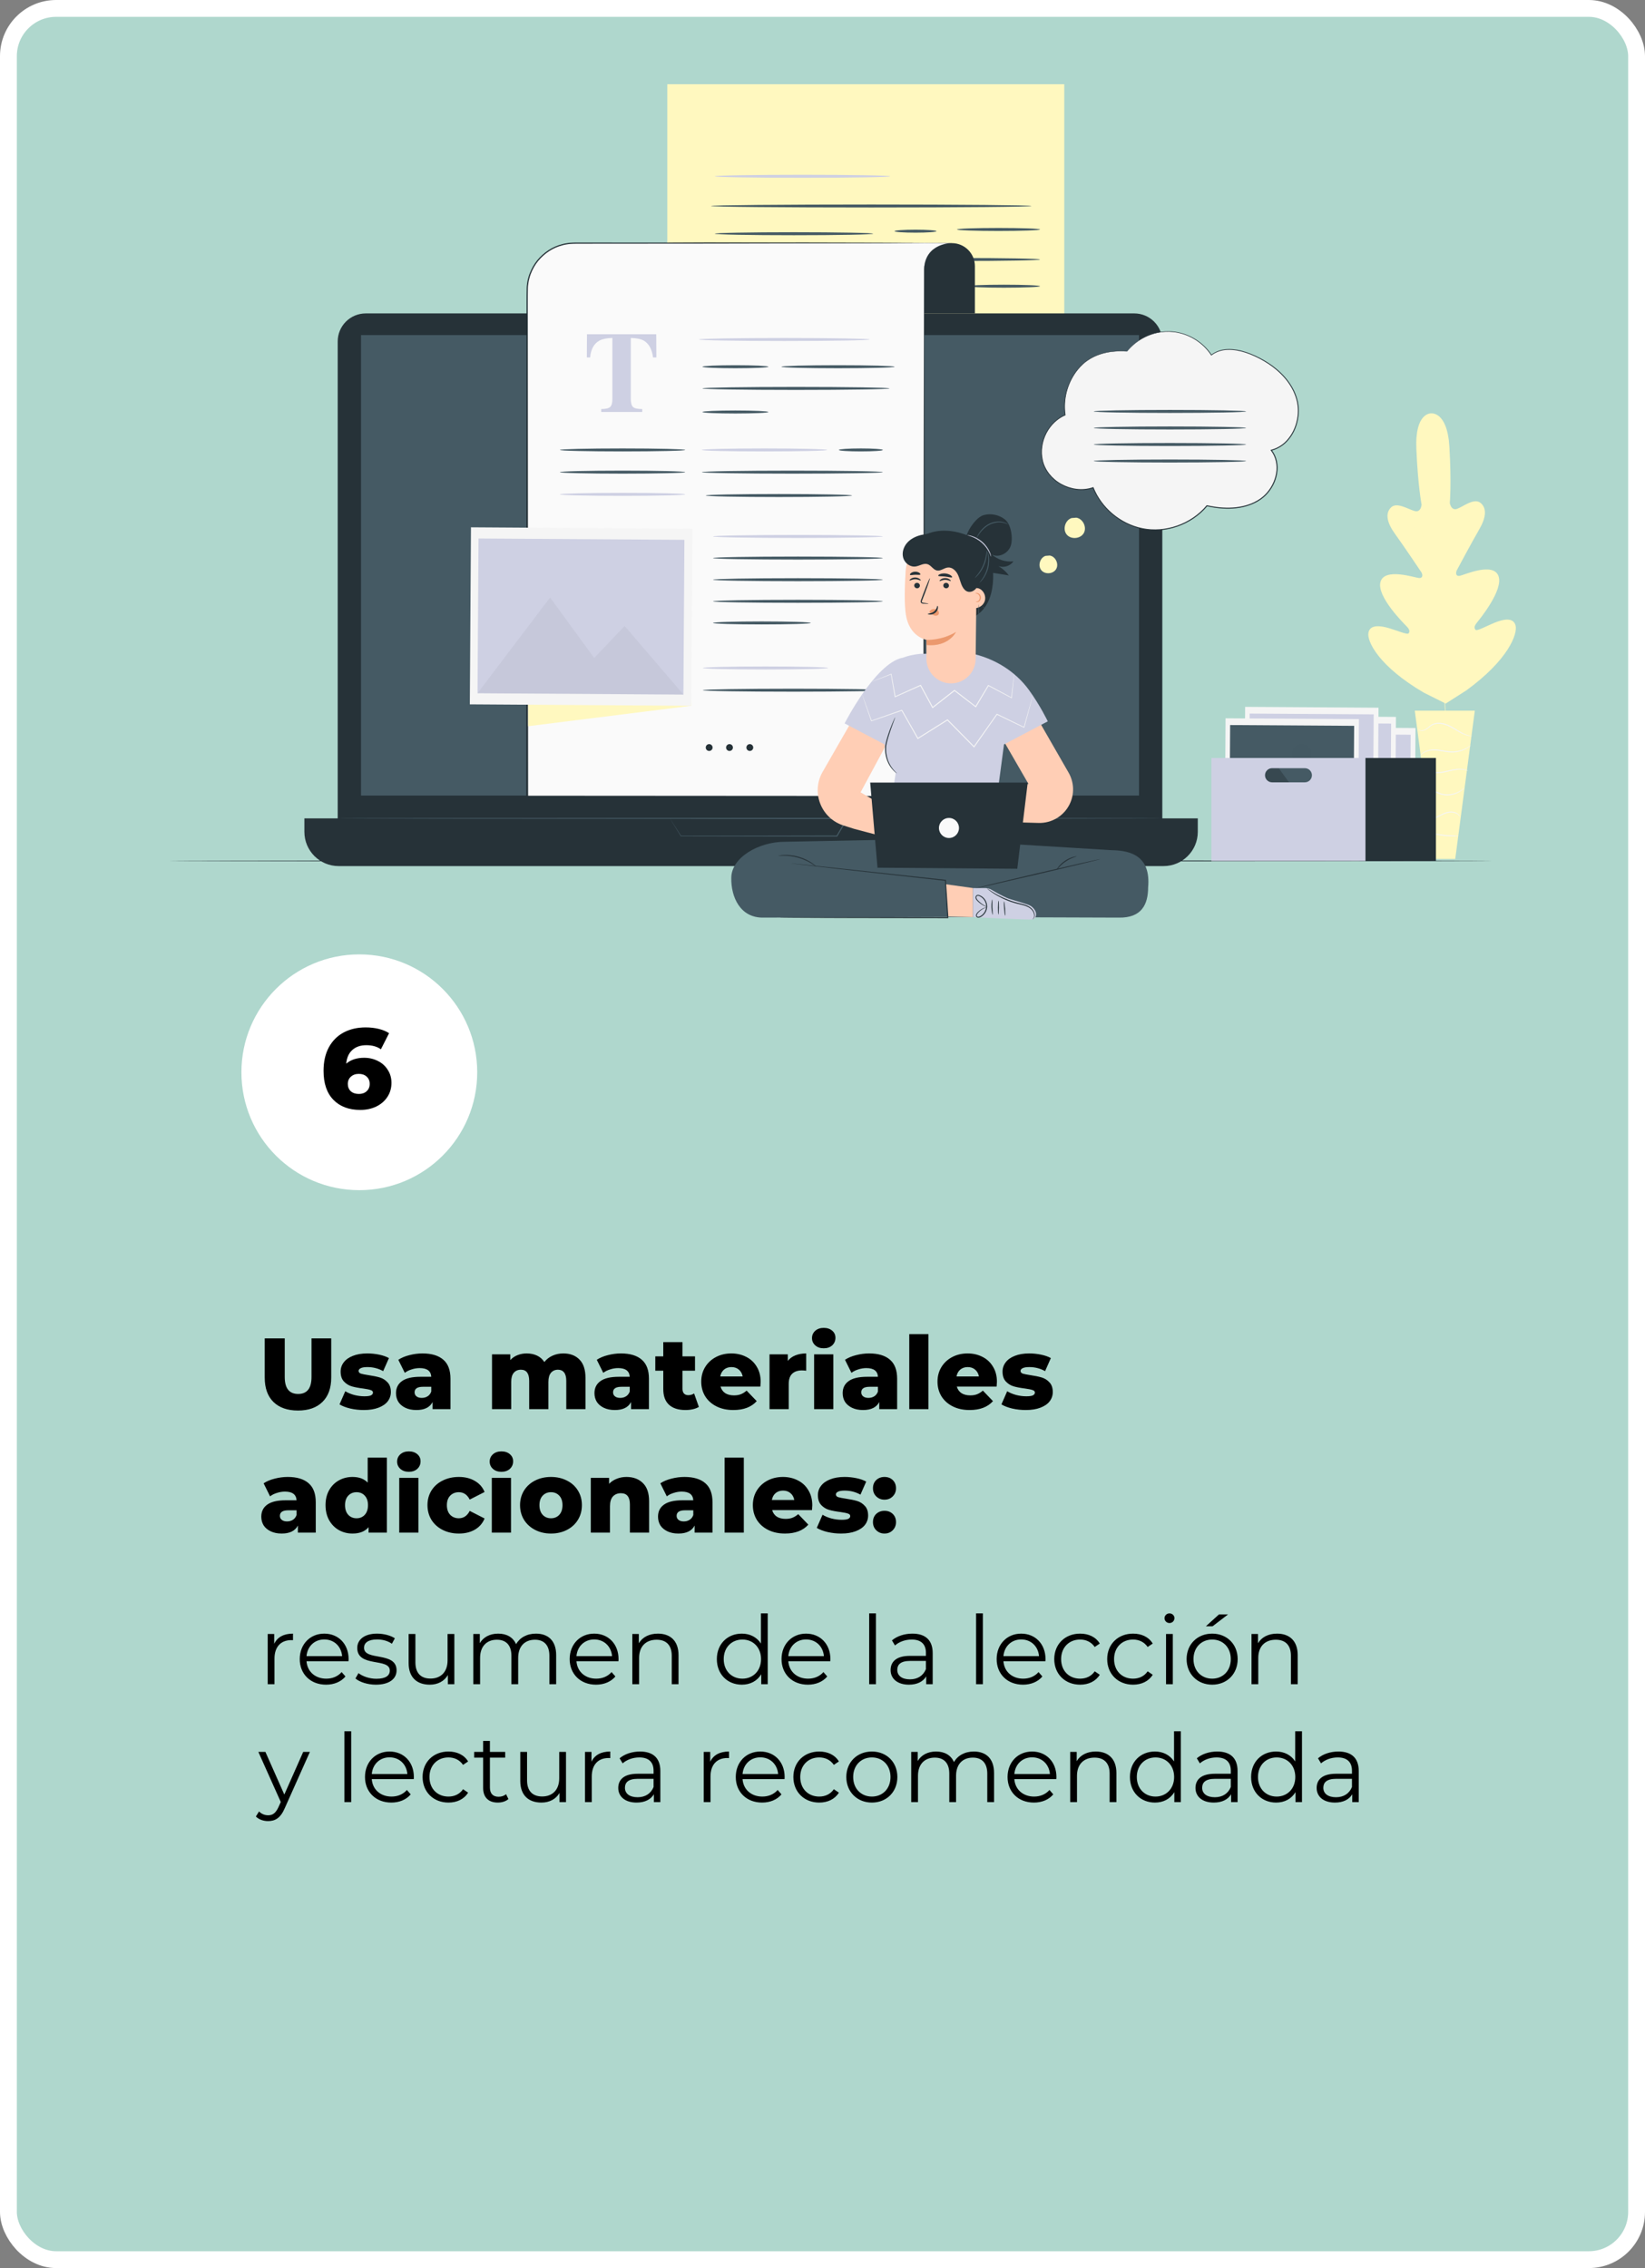 <?xml version="1.0" encoding="UTF-8"?> <svg xmlns="http://www.w3.org/2000/svg" width="293" height="404" viewBox="0 0 293 404" fill="none"><rect x="0" y="0" width="293" height="404" fill="#808080" stroke="none"/> <rect x="1.5" y="1.5" width="290" height="401" rx="8.5" fill="#AFD7CD" stroke="white" stroke-width="3"></rect> <circle cx="64" cy="191" r="21" fill="white"></circle> <path d="M64.859 188.418C65.747 188.418 66.562 188.607 67.302 188.984C68.043 189.347 68.628 189.872 69.059 190.559C69.503 191.232 69.725 192.006 69.725 192.881C69.725 193.837 69.476 194.685 68.978 195.425C68.493 196.152 67.827 196.717 66.979 197.121C66.144 197.512 65.209 197.707 64.172 197.707C62.153 197.707 60.558 197.108 59.387 195.91C58.215 194.712 57.63 192.988 57.63 190.74C57.63 189.125 57.94 187.738 58.559 186.581C59.191 185.41 60.073 184.521 61.204 183.915C62.335 183.31 63.647 183.007 65.141 183.007C65.949 183.007 66.716 183.094 67.443 183.269C68.17 183.444 68.79 183.7 69.301 184.037L67.847 186.904C67.161 186.419 66.293 186.177 65.243 186.177C64.219 186.177 63.392 186.46 62.759 187.025C62.126 187.59 61.763 188.405 61.668 189.468C62.476 188.768 63.54 188.418 64.859 188.418ZM63.93 194.86C64.495 194.86 64.953 194.698 65.303 194.375C65.666 194.052 65.848 193.614 65.848 193.063C65.848 192.524 65.666 192.093 65.303 191.77C64.953 191.447 64.489 191.286 63.91 191.286C63.331 191.286 62.86 191.454 62.496 191.79C62.133 192.113 61.951 192.544 61.951 193.083C61.951 193.608 62.126 194.038 62.476 194.375C62.84 194.698 63.324 194.86 63.93 194.86Z" fill="black"></path> <path d="M265.897 153.354C265.897 153.402 213.084 153.443 147.954 153.443C82.799 153.443 30 153.402 30 153.354C30 153.306 82.799 153.265 147.954 153.265C213.084 153.265 265.897 153.306 265.897 153.354Z" fill="#263238"></path> <path d="M254.902 73.634C254.902 73.634 252.007 73.425 252.274 79.921C252.541 86.418 253.203 89.878 253.203 89.878C253.203 89.878 253.117 91.317 252.003 91.036C250.887 90.752 248.79 89.351 247.751 90.399C246.676 91.485 247.059 93.154 248.485 95.117C249.91 97.08 252.877 101.497 253.144 101.898C253.405 102.292 253.511 103.028 252.72 102.956C251.928 102.884 246.59 101.075 245.884 103.662C245.178 106.246 250.047 111.063 250.571 111.601C251.092 112.139 251.123 112.478 250.91 112.8C250.698 113.126 248.961 112.348 247.423 111.896C245.884 111.443 244.02 111.19 243.736 112.714C243.451 114.239 245.6 118.704 253.634 123.394L257.499 125.323L261.159 122.99C268.683 117.518 270.372 112.862 269.937 111.375C269.502 109.884 267.672 110.326 266.188 110.929C264.701 111.532 263.053 112.482 262.81 112.18C262.567 111.878 262.56 111.539 263.026 110.95C263.492 110.364 267.857 105.084 266.894 102.583C265.931 100.082 260.802 102.415 260.021 102.566C259.24 102.717 259.271 101.973 259.493 101.555C259.719 101.13 262.228 96.44 263.451 94.343C264.674 92.246 264.886 90.55 263.708 89.577C262.57 88.638 260.624 90.241 259.541 90.635C258.459 91.029 258.232 89.604 258.232 89.604C258.232 89.604 258.544 86.096 258.161 79.606C257.777 73.117 254.847 73.641 254.847 73.641" fill="#FFF8BF"></path> <path d="M255.129 79.452C255.129 79.452 255.135 79.496 255.146 79.589C255.152 79.685 255.163 79.819 255.176 79.986C255.2 80.343 255.235 80.86 255.279 81.521C255.368 82.854 255.481 84.783 255.615 87.168C255.879 91.937 256.191 98.526 256.506 105.804C256.825 113.084 257.116 119.673 257.356 124.443C257.476 126.82 257.575 128.749 257.643 130.089C257.678 130.75 257.702 131.268 257.719 131.624C257.726 131.795 257.732 131.926 257.736 132.025C257.739 132.114 257.736 132.162 257.736 132.162C257.736 132.162 257.729 132.117 257.719 132.025C257.712 131.929 257.702 131.795 257.688 131.628C257.664 131.271 257.63 130.754 257.585 130.093C257.496 128.76 257.383 126.831 257.249 124.446C256.986 119.677 256.674 113.088 256.355 105.807C256.036 98.529 255.745 91.941 255.505 87.171C255.385 84.793 255.286 82.865 255.218 81.525C255.183 80.864 255.159 80.346 255.142 79.99C255.135 79.819 255.129 79.685 255.125 79.589C255.129 79.5 255.129 79.452 255.129 79.452Z" fill="#FFF8BF"></path> <path d="M250.606 92.479C250.613 92.472 250.699 92.544 250.846 92.677C250.993 92.811 251.202 93.013 251.459 93.267C251.97 93.77 252.655 94.49 253.398 95.292C254.125 96.087 254.783 96.806 255.29 97.361C255.516 97.604 255.708 97.814 255.865 97.985C256.002 98.132 256.074 98.218 256.068 98.225C256.061 98.231 255.975 98.159 255.824 98.026C255.677 97.889 255.468 97.687 255.214 97.433C254.711 96.923 254.032 96.196 253.292 95.394C252.562 94.606 251.898 93.894 251.387 93.342C251.161 93.099 250.966 92.89 250.808 92.722C250.671 92.571 250.599 92.486 250.606 92.479Z" fill="#FFF8BF"></path> <path d="M256.448 98.098C256.42 98.07 257.832 96.59 259.603 94.791C261.375 92.993 262.838 91.56 262.865 91.588C262.892 91.615 261.481 93.095 259.709 94.894C257.938 96.693 256.478 98.129 256.448 98.098Z" fill="#FFF8BF"></path> <path d="M256.434 109.299C256.431 109.288 256.527 109.23 256.705 109.127C256.91 109.011 257.164 108.87 257.462 108.702C258.099 108.343 258.98 107.846 259.929 107.26C260.881 106.677 261.724 106.122 262.334 105.715C262.619 105.526 262.858 105.365 263.054 105.235C263.225 105.122 263.321 105.064 263.328 105.074C263.335 105.081 263.249 105.156 263.088 105.283C262.927 105.41 262.69 105.588 262.392 105.804C261.8 106.232 260.96 106.804 260.008 107.39C259.055 107.976 258.164 108.463 257.513 108.798C257.188 108.966 256.921 109.096 256.736 109.182C256.544 109.264 256.438 109.309 256.434 109.299Z" fill="#FFF8BF"></path> <path d="M250.03 105.379C250.037 105.368 250.129 105.416 250.297 105.505C250.465 105.594 250.705 105.728 251 105.896C251.589 106.232 252.394 106.701 253.281 107.229C254.169 107.756 254.967 108.243 255.543 108.599C255.831 108.777 256.06 108.925 256.221 109.028C256.379 109.13 256.465 109.192 256.458 109.202C256.451 109.213 256.358 109.165 256.19 109.076C256.023 108.986 255.783 108.853 255.488 108.685C254.899 108.349 254.094 107.88 253.203 107.352C252.315 106.824 251.517 106.338 250.941 105.982C250.654 105.803 250.424 105.656 250.263 105.553C250.109 105.451 250.023 105.389 250.03 105.379Z" fill="#FFF8BF"></path> <path d="M248.759 115.267C248.766 115.257 248.886 115.318 249.098 115.431C249.338 115.562 249.639 115.73 249.999 115.928C250.756 116.353 251.795 116.949 252.939 117.614C254.083 118.279 255.115 118.889 255.858 119.337C256.208 119.553 256.502 119.731 256.735 119.875C256.941 120.006 257.05 120.081 257.047 120.091C257.044 120.101 256.92 120.04 256.708 119.927C256.471 119.797 256.17 119.629 255.807 119.43C255.05 119.005 254.011 118.409 252.867 117.744C251.723 117.079 250.691 116.47 249.948 116.021C249.598 115.805 249.304 115.627 249.071 115.483C248.865 115.349 248.755 115.274 248.759 115.267Z" fill="#FFF8BF"></path> <path d="M256.879 119.917C256.876 119.906 256.996 119.828 257.215 119.69C257.462 119.54 257.777 119.348 258.154 119.118C258.946 118.635 260.039 117.964 261.227 117.189C262.416 116.418 263.472 115.689 264.232 115.161C264.595 114.907 264.9 114.698 265.137 114.534C265.353 114.387 265.473 114.308 265.479 114.318C265.486 114.325 265.377 114.421 265.171 114.582C264.969 114.743 264.667 114.972 264.294 115.247C263.547 115.798 262.499 116.542 261.306 117.316C260.117 118.09 259.014 118.748 258.205 119.211C257.801 119.44 257.472 119.622 257.243 119.742C257.013 119.862 256.883 119.923 256.879 119.917Z" fill="#FFF8BF"></path> <path d="M262.687 126.588H251.993L255.485 153.004H259.199L262.687 126.588Z" fill="#FFF8BF"></path> <path d="M252.549 129.832C252.545 129.836 252.559 129.87 252.607 129.925C252.651 129.979 252.737 130.055 252.864 130.11C253.117 130.219 253.563 130.23 253.994 129.973C254.426 129.733 254.803 129.267 255.382 129.061C255.954 128.842 256.667 128.883 257.349 129.099C258.037 129.311 258.637 129.661 259.178 129.986C259.723 130.308 260.22 130.6 260.669 130.785C261.114 130.98 261.498 131.069 261.769 131.103C261.902 131.12 262.009 131.127 262.08 131.124C262.152 131.124 262.19 131.12 262.19 131.114C262.197 131.079 261.584 131.083 260.724 130.672C260.292 130.473 259.805 130.178 259.268 129.849C258.73 129.517 258.116 129.154 257.407 128.934C256.705 128.708 255.947 128.667 255.331 128.91C255.022 129.027 254.765 129.212 254.549 129.394C254.33 129.575 254.135 129.743 253.936 129.866C253.546 130.12 253.134 130.13 252.895 130.048C252.641 129.962 252.562 129.818 252.549 129.832Z" fill="#F5F5F5"></path> <path d="M252.939 134.701C252.953 134.712 253.025 134.592 253.193 134.417C253.364 134.249 253.641 134.026 254.046 133.875C254.447 133.721 254.964 133.629 255.533 133.653C256.105 133.673 256.729 133.797 257.393 133.906C258.055 134.019 258.712 134.067 259.298 133.985C259.884 133.91 260.395 133.742 260.799 133.557C261.203 133.372 261.505 133.17 261.7 133.022C261.899 132.872 261.991 132.772 261.984 132.765C261.964 132.738 261.553 133.105 260.748 133.444C260.347 133.608 259.846 133.762 259.278 133.824C258.709 133.896 258.079 133.841 257.421 133.732C256.763 133.625 256.129 133.502 255.536 133.488C254.943 133.475 254.412 133.584 253.998 133.759C253.58 133.93 253.299 134.18 253.141 134.369C253.066 134.468 253.008 134.547 252.98 134.605C252.949 134.664 252.936 134.698 252.939 134.701Z" fill="#F5F5F5"></path> <path d="M261.478 137.305C261.481 137.298 261.382 137.23 261.183 137.151C260.984 137.072 260.679 136.993 260.296 136.962C259.912 136.932 259.453 136.956 258.956 137.038C258.456 137.12 257.921 137.257 257.363 137.377C256.801 137.497 256.259 137.576 255.769 137.555C255.28 137.538 254.844 137.432 254.505 137.281C253.816 136.98 253.573 136.541 253.546 136.568C253.539 136.572 253.587 136.681 253.727 136.846C253.864 137.01 254.104 137.219 254.454 137.394C254.8 137.565 255.252 137.689 255.763 137.716C256.273 137.744 256.832 137.665 257.397 137.545C257.966 137.425 258.497 137.281 258.983 137.195C259.47 137.106 259.915 137.069 260.289 137.082C261.039 137.11 261.467 137.336 261.478 137.305Z" fill="#F5F5F5"></path> <path d="M253.885 140.968C253.892 140.995 254.265 140.731 254.923 140.862C255.245 140.92 255.605 141.084 256.009 141.266C256.413 141.454 256.897 141.615 257.417 141.653C258.469 141.753 259.401 141.413 259.977 141.06C260.271 140.886 260.474 140.697 260.614 140.57C260.744 140.433 260.809 140.351 260.803 140.344C260.779 140.32 260.498 140.636 259.915 140.954C259.343 141.269 258.442 141.578 257.434 141.478C256.424 141.42 255.646 140.817 254.944 140.738C254.601 140.687 254.316 140.735 254.138 140.807C253.957 140.882 253.878 140.961 253.885 140.968Z" fill="#F5F5F5"></path> <path d="M254.481 146.039C254.481 146.059 254.841 146.056 255.372 145.861C255.91 145.682 256.574 145.268 257.352 144.959C257.743 144.812 258.133 144.72 258.49 144.723C258.846 144.723 259.161 144.812 259.404 144.932C259.894 145.175 260.038 145.525 260.066 145.501C260.073 145.497 260.052 145.412 259.963 145.275C259.877 145.141 259.713 144.966 259.463 144.822C259.213 144.679 258.877 144.572 258.493 144.562C258.109 144.552 257.695 144.644 257.294 144.798C256.489 145.121 255.844 145.542 255.331 145.748C254.82 145.967 254.477 146.011 254.481 146.039Z" fill="#F5F5F5"></path> <path d="M255.005 148.399C254.998 148.42 255.255 148.512 255.684 148.619C256.109 148.725 256.708 148.838 257.376 148.903C258.044 148.968 258.654 148.975 259.093 148.951C259.531 148.93 259.802 148.889 259.799 148.869C259.795 148.817 258.716 148.862 257.393 148.728C256.071 148.602 255.019 148.348 255.005 148.399Z" fill="#F5F5F5"></path> <path d="M184.002 87.894H118.858V15H189.563V82.34C189.559 85.407 187.072 87.894 184.002 87.894Z" fill="#FFF8BF"></path> <path d="M183.721 36.695C183.721 36.843 170.941 36.962 155.18 36.962C139.416 36.962 126.639 36.843 126.639 36.695C126.639 36.548 139.416 36.428 155.18 36.428C170.944 36.428 183.721 36.548 183.721 36.695Z" fill="#455A64"></path> <path d="M155.519 41.633C155.519 41.78 149.205 41.9 141.42 41.9C133.632 41.9 127.317 41.78 127.317 41.633C127.317 41.485 133.629 41.365 141.42 41.365C149.208 41.365 155.519 41.485 155.519 41.633Z" fill="#455A64"></path> <path d="M166.802 41.177C166.802 41.324 165.13 41.444 163.067 41.444C161.005 41.444 159.333 41.324 159.333 41.177C159.333 41.029 161.005 40.909 163.067 40.909C165.13 40.909 166.802 41.029 166.802 41.177Z" fill="#455A64"></path> <path d="M185.246 40.872C185.246 41.019 181.936 41.139 177.852 41.139C173.767 41.139 170.458 41.019 170.458 40.872C170.458 40.724 173.767 40.605 177.852 40.605C181.936 40.605 185.246 40.724 185.246 40.872Z" fill="#455A64"></path> <path d="M153.165 46.357C153.165 46.505 147.228 46.625 139.902 46.625C132.577 46.625 126.639 46.505 126.639 46.357C126.639 46.21 132.577 46.09 139.902 46.09C147.228 46.09 153.165 46.21 153.165 46.357Z" fill="#455A64"></path> <path d="M185.245 46.224C185.245 46.371 178.76 46.491 170.763 46.491C162.762 46.491 156.28 46.371 156.28 46.224C156.28 46.077 162.762 45.956 170.763 45.956C178.763 45.956 185.245 46.073 185.245 46.224Z" fill="#455A64"></path> <path d="M185.246 50.98C185.246 51.127 182.358 51.247 178.798 51.247C175.234 51.247 172.349 51.127 172.349 50.98C172.349 50.832 175.234 50.712 178.798 50.712C182.361 50.709 185.246 50.829 185.246 50.98Z" fill="#455A64"></path> <path d="M158.569 31.402C158.569 31.549 151.572 31.669 142.945 31.669C134.314 31.669 127.317 31.549 127.317 31.402C127.317 31.254 134.31 31.134 142.945 31.134C151.572 31.134 158.569 31.254 158.569 31.402Z" fill="#CED0E3"></path> <path d="M202.034 152.956H65.144C62.385 152.956 60.151 150.722 60.151 147.964V60.82C60.151 58.062 62.385 55.828 65.144 55.828H202.034C204.793 55.828 207.027 58.062 207.027 60.82V147.964C207.027 150.722 204.793 152.956 202.034 152.956Z" fill="#263238"></path> <path d="M207.246 154.272H60.316C56.948 154.272 54.217 151.541 54.217 148.173V145.771H213.345V148.173C213.341 151.541 210.614 154.272 207.246 154.272Z" fill="#263238"></path> <path d="M202.877 59.689H64.301V141.711H202.877V59.689Z" fill="#455A64"></path> <path d="M119.317 145.771C119.313 145.771 119.365 145.768 119.471 145.768C119.584 145.768 119.738 145.765 119.937 145.765C120.358 145.761 120.968 145.758 121.746 145.754C123.336 145.747 125.625 145.737 128.462 145.727C134.177 145.713 142.088 145.696 150.911 145.679H151.075L150.993 145.823C150.712 146.306 150.407 146.827 150.102 147.351C149.783 147.899 149.465 148.444 149.16 148.965L149.132 149.013H149.078C136.866 148.989 126.44 148.972 121.294 148.961H121.27L121.256 148.941C120.622 147.909 120.136 147.118 119.8 146.573C119.642 146.316 119.519 146.114 119.433 145.974C119.354 145.837 119.317 145.771 119.317 145.771C119.317 145.771 119.368 145.843 119.454 145.98C119.546 146.121 119.673 146.323 119.841 146.58C120.184 147.111 120.68 147.885 121.325 148.889L121.287 148.869C126.433 148.859 136.863 148.841 149.071 148.817L148.989 148.865C149.293 148.345 149.612 147.8 149.931 147.252C150.236 146.727 150.541 146.21 150.822 145.723L150.904 145.867C142.115 145.847 134.235 145.833 128.544 145.819C125.697 145.809 123.394 145.799 121.797 145.792C121.006 145.789 120.389 145.785 119.961 145.782C119.755 145.778 119.598 145.778 119.478 145.778C119.378 145.775 119.317 145.771 119.317 145.771Z" fill="#455A64"></path> <path d="M207.026 145.771C207.026 145.819 174.144 145.861 133.594 145.861C93.027 145.861 60.155 145.819 60.155 145.771C60.155 145.723 93.03 145.682 133.594 145.682C174.144 145.682 207.026 145.723 207.026 145.771Z" fill="#455A64"></path> <path d="M169.543 43.308C171.808 43.308 173.644 45.144 173.644 47.409V55.828H161.378V48.06C161.378 45.436 163.506 43.304 166.134 43.304H169.543V43.308Z" fill="#263238"></path> <path d="M169.543 43.308C169.543 43.356 157.969 43.387 143.692 43.373C129.411 43.359 117.837 43.311 117.837 43.26C117.837 43.212 129.411 43.181 143.692 43.195C157.969 43.209 169.543 43.26 169.543 43.308Z" fill="#263238"></path> <path d="M169.436 43.298L164.321 43.263L156.889 43.308H102.291C97.656 43.308 93.897 47.067 93.897 51.702V140.358V141.907H164.602V47.91C164.811 43.308 169.436 43.298 169.436 43.298Z" fill="#FAFAFA"></path> <path d="M169.437 43.298L126.803 43.39L105.488 43.407L102.823 43.411C102.377 43.401 101.939 43.428 101.5 43.452C101.065 43.514 100.63 43.562 100.208 43.688C98.502 44.11 96.97 45.134 95.857 46.488C95.302 47.169 94.87 47.944 94.555 48.759C94.486 48.968 94.39 49.167 94.343 49.38L94.178 50.017C94.113 50.449 94.027 50.88 94.024 51.322C93.986 53.087 94.017 54.872 94.007 56.647L94.065 141.91L93.894 141.739L164.599 141.783L164.475 141.907L164.51 91.197L164.551 65.843L164.575 53.166L164.582 49.996L164.585 48.413C164.585 48.149 164.578 47.886 164.619 47.622C164.654 47.358 164.664 47.094 164.743 46.841C164.976 45.813 165.565 44.846 166.456 44.261C166.887 43.956 167.371 43.726 167.878 43.575C168.385 43.414 168.906 43.315 169.437 43.298ZM169.437 43.298C168.909 43.315 168.385 43.418 167.881 43.575C167.377 43.73 166.894 43.962 166.466 44.267C165.582 44.857 165 45.82 164.77 46.844C164.691 47.098 164.681 47.361 164.65 47.622C164.609 47.882 164.619 48.146 164.619 48.413L164.623 50L164.63 53.169L164.654 65.846L164.695 91.201L164.729 141.91V142.033H164.606L93.9 142.078H93.729V141.907L93.787 56.643C93.798 54.865 93.77 53.094 93.811 51.309C93.815 50.856 93.9 50.414 93.969 49.969L94.137 49.314C94.188 49.095 94.284 48.889 94.356 48.677C94.682 47.841 95.124 47.046 95.696 46.347C96.84 44.963 98.409 43.914 100.16 43.486C100.592 43.356 101.041 43.308 101.486 43.246C101.935 43.222 102.384 43.198 102.826 43.205L105.492 43.209L126.807 43.226L169.437 43.298Z" fill="#263238"></path> <path d="M104.549 59.538H116.887L116.908 63.67H116.318C116.123 62.19 115.572 61.193 114.657 60.669C114.143 60.381 113.375 60.224 112.354 60.196V70.992C112.354 71.746 112.484 72.246 112.748 72.493C113.012 72.74 113.56 72.863 114.393 72.863V73.384H107.088V72.863C107.89 72.863 108.421 72.736 108.685 72.486C108.949 72.236 109.079 71.736 109.079 70.989V60.193C108.078 60.22 107.311 60.378 106.776 60.666C105.796 61.2 105.241 62.201 105.115 63.667H104.525L104.549 59.538Z" fill="#CED0E3"></path> <path d="M154.899 60.47C154.899 60.618 148.094 60.738 139.7 60.738C131.302 60.738 124.498 60.618 124.498 60.47C124.498 60.323 131.302 60.203 139.7 60.203C148.094 60.203 154.899 60.323 154.899 60.47Z" fill="#CED0E3"></path> <path d="M136.863 65.325C136.863 65.473 134.232 65.593 130.987 65.593C127.739 65.593 125.111 65.473 125.111 65.325C125.111 65.178 127.742 65.058 130.987 65.058C134.232 65.058 136.863 65.178 136.863 65.325Z" fill="#455A64"></path> <path d="M122.047 80.144C122.047 80.291 117.048 80.411 110.888 80.411C104.724 80.411 99.725 80.291 99.725 80.144C99.725 79.997 104.721 79.877 110.888 79.877C117.052 79.877 122.047 79.997 122.047 80.144Z" fill="#455A64"></path> <path d="M147.327 80.144C147.327 80.291 142.328 80.411 136.167 80.411C130.003 80.411 125.005 80.291 125.005 80.144C125.005 79.997 130 79.877 136.167 79.877C142.328 79.877 147.327 79.997 147.327 80.144Z" fill="#CED0E3"></path> <path d="M122.047 84.102C122.047 84.249 117.048 84.369 110.888 84.369C104.724 84.369 99.725 84.249 99.725 84.102C99.725 83.954 104.721 83.834 110.888 83.834C117.052 83.834 122.047 83.954 122.047 84.102Z" fill="#455A64"></path> <path d="M122.047 88.059C122.047 88.206 117.048 88.326 110.888 88.326C104.724 88.326 99.725 88.206 99.725 88.059C99.725 87.912 104.721 87.792 110.888 87.792C117.052 87.788 122.047 87.908 122.047 88.059Z" fill="#CED0E3"></path> <path d="M136.863 73.387C136.863 73.535 134.232 73.655 130.987 73.655C127.739 73.655 125.111 73.535 125.111 73.387C125.111 73.24 127.742 73.12 130.987 73.12C134.232 73.12 136.863 73.24 136.863 73.387Z" fill="#455A64"></path> <path d="M157.249 80.144C157.249 80.291 155.495 80.411 153.333 80.411C151.168 80.411 149.413 80.291 149.413 80.144C149.413 79.997 151.168 79.877 153.333 79.877C155.495 79.877 157.249 79.997 157.249 80.144Z" fill="#455A64"></path> <path d="M159.346 65.325C159.346 65.473 154.83 65.593 149.263 65.593C143.692 65.593 139.179 65.473 139.179 65.325C139.179 65.178 143.695 65.058 149.263 65.058C154.83 65.058 159.346 65.178 159.346 65.325Z" fill="#455A64"></path> <path d="M158.435 69.187C158.435 69.334 150.972 69.454 141.773 69.454C132.57 69.454 125.107 69.334 125.107 69.187C125.107 69.04 132.566 68.92 141.773 68.92C150.976 68.92 158.435 69.04 158.435 69.187Z" fill="#455A64"></path> <path d="M157.249 84.102C157.249 84.249 150.03 84.369 141.129 84.369C132.224 84.369 125.005 84.249 125.005 84.102C125.005 83.954 132.22 83.834 141.129 83.834C150.03 83.834 157.249 83.954 157.249 84.102Z" fill="#455A64"></path> <path d="M157.249 95.556C157.249 95.703 150.476 95.823 142.122 95.823C133.766 95.823 126.992 95.703 126.992 95.556C126.992 95.408 133.766 95.288 142.122 95.288C150.476 95.288 157.249 95.408 157.249 95.556Z" fill="#CED0E3"></path> <path d="M157.249 99.407C157.249 99.554 150.476 99.674 142.122 99.674C133.766 99.674 126.992 99.554 126.992 99.407C126.992 99.259 133.766 99.139 142.122 99.139C150.476 99.139 157.249 99.259 157.249 99.407Z" fill="#455A64"></path> <path d="M157.249 103.258C157.249 103.405 150.476 103.525 142.122 103.525C133.766 103.525 126.992 103.405 126.992 103.258C126.992 103.111 133.766 102.991 142.122 102.991C150.476 102.991 157.249 103.111 157.249 103.258Z" fill="#455A64"></path> <path d="M157.249 107.109C157.249 107.256 150.476 107.376 142.122 107.376C133.766 107.376 126.992 107.256 126.992 107.109C126.992 106.962 133.766 106.842 142.122 106.842C150.476 106.842 157.249 106.962 157.249 107.109Z" fill="#455A64"></path> <path d="M144.411 110.96C144.411 111.035 143.435 111.101 141.859 111.149C140.282 111.197 138.107 111.227 135.702 111.227C133.296 111.227 131.117 111.197 129.541 111.149C127.965 111.101 126.992 111.032 126.992 110.96C126.992 110.885 127.965 110.82 129.541 110.772C131.117 110.724 133.296 110.693 135.702 110.693C138.107 110.693 140.282 110.724 141.859 110.772C143.435 110.82 144.411 110.885 144.411 110.96Z" fill="#455A64"></path> <path d="M151.767 88.265C151.767 88.412 145.932 88.532 138.737 88.532C131.538 88.532 125.707 88.412 125.707 88.265C125.707 88.117 131.542 87.997 138.737 87.997C145.932 87.997 151.767 88.117 151.767 88.265Z" fill="#455A64"></path> <path d="M121.52 95.991L123.127 125.717L94.062 129.356L94.038 95.737L121.52 95.991Z" fill="#FFF8BF"></path> <path d="M83.887 93.927L83.684 125.463L123.128 125.717L123.33 94.181L83.887 93.927Z" fill="#F5F5F5"></path> <path d="M85.233 95.922L85.055 123.486L121.727 123.722L121.904 96.157L85.233 95.922Z" fill="#CED0E3"></path> <g opacity="0.2"> <path opacity="0.2" d="M85.054 123.487L97.974 106.434L105.838 117.206L111.258 111.508L121.729 123.723L85.054 123.487Z" fill="black"></path> </g> <g opacity="0.2"> <g opacity="0.2"> <g opacity="0.2"> <path opacity="0.2" d="M109.288 104.409C109.278 106.002 107.976 107.287 106.382 107.277C104.789 107.267 103.504 105.965 103.515 104.372C103.525 102.778 104.827 101.493 106.42 101.504C108.013 101.514 109.298 102.816 109.288 104.409Z" fill="black"></path> </g> </g> </g> <path d="M126.923 133.156C126.923 133.492 126.649 133.766 126.313 133.766C125.977 133.766 125.703 133.492 125.703 133.156C125.703 132.82 125.977 132.546 126.313 132.546C126.652 132.546 126.923 132.82 126.923 133.156Z" fill="#263238"></path> <path d="M130.545 133.156C130.545 133.492 130.271 133.766 129.935 133.766C129.599 133.766 129.325 133.492 129.325 133.156C129.325 132.82 129.599 132.546 129.935 132.546C130.271 132.546 130.545 132.82 130.545 133.156Z" fill="#263238"></path> <path d="M134.163 133.156C134.163 133.492 133.889 133.766 133.553 133.766C133.217 133.766 132.943 133.492 132.943 133.156C132.943 132.82 133.217 132.546 133.553 132.546C133.889 132.546 134.163 132.82 134.163 133.156Z" fill="#263238"></path> <path d="M147.498 118.985C147.498 119.132 142.499 119.252 136.338 119.252C130.174 119.252 125.175 119.132 125.175 118.985C125.175 118.837 130.171 118.717 136.338 118.717C142.499 118.717 147.498 118.837 147.498 118.985Z" fill="#CED0E3"></path> <path d="M157.42 122.942C157.42 123.089 150.201 123.209 141.3 123.209C132.395 123.209 125.175 123.089 125.175 122.942C125.175 122.795 132.391 122.675 141.3 122.675C150.201 122.675 157.42 122.795 157.42 122.942Z" fill="#455A64"></path> <path d="M228.364 129.529L228.242 148.525L252 148.677L252.122 129.682L228.364 129.529Z" fill="#F5F5F5"></path> <path d="M229.173 130.732L229.067 147.335L251.156 147.477L251.263 130.874L229.173 130.732Z" fill="#CED0E3"></path> <path opacity="0.2" d="M229.064 147.337L236.846 137.069L241.584 143.555L244.849 140.125L251.154 147.481L229.064 147.337Z" fill="black"></path> <g opacity="0.2"> <g opacity="0.2"> <path opacity="0.2" d="M243.664 135.846C243.657 136.805 242.872 137.579 241.913 137.572C240.954 137.566 240.179 136.781 240.186 135.822C240.193 134.862 240.978 134.088 241.937 134.095C242.896 134.102 243.671 134.886 243.664 135.846Z" fill="black"></path> </g> </g> <path d="M224.879 127.546L224.757 146.542L248.515 146.694L248.637 127.699L224.879 127.546Z" fill="#F5F5F5"></path> <path d="M225.692 128.745L225.585 145.349L247.675 145.491L247.781 128.887L225.692 128.745Z" fill="#CED0E3"></path> <path opacity="0.2" d="M225.58 145.354L233.364 135.085L238.1 141.571L241.365 138.141L247.673 145.497L225.58 145.354Z" fill="black"></path> <g opacity="0.2"> <g opacity="0.2"> <path opacity="0.2" d="M240.179 133.865C240.172 134.825 239.388 135.599 238.428 135.592C237.469 135.585 236.695 134.801 236.701 133.841C236.708 132.882 237.493 132.108 238.452 132.115C239.412 132.118 240.186 132.903 240.179 133.865Z" fill="black"></path> </g> </g> <path d="M221.777 125.908L221.655 144.904L245.413 145.056L245.535 126.061L221.777 125.908Z" fill="#F5F5F5"></path> <path d="M222.587 127.107L222.48 143.711L244.57 143.853L244.676 127.249L222.587 127.107Z" fill="#CED0E3"></path> <path opacity="0.2" d="M222.479 143.716L230.26 133.444L234.999 139.933L238.261 136.5L244.568 143.856L222.479 143.716Z" fill="black"></path> <g opacity="0.2"> <g opacity="0.2"> <path opacity="0.2" d="M237.075 132.224C237.068 133.183 236.284 133.958 235.324 133.951C234.365 133.944 233.591 133.159 233.597 132.2C233.604 131.241 234.389 130.466 235.348 130.473C236.308 130.48 237.082 131.265 237.075 132.224Z" fill="black"></path> </g> </g> <path d="M218.292 127.946L218.17 146.941L241.928 147.094L242.05 128.098L218.292 127.946Z" fill="#F5F5F5"></path> <path d="M219.105 129.148L218.998 145.752L241.087 145.894L241.194 129.29L219.105 129.148Z" fill="#455A64"></path> <path opacity="0.2" d="M218.994 145.754L226.776 135.486L231.514 141.972L234.776 138.542L241.084 145.898L218.994 145.754Z" fill="black"></path> <g opacity="0.2"> <g opacity="0.2"> <path opacity="0.2" d="M233.59 134.266C233.583 135.226 232.799 136 231.839 135.993C230.88 135.986 230.106 135.202 230.113 134.242C230.119 133.283 230.904 132.509 231.863 132.515C232.823 132.522 233.597 133.303 233.59 134.266Z" fill="black"></path> </g> </g> <path d="M255.762 135.016H242.046V153.357H255.762V135.016Z" fill="#263238"></path> <path d="M215.777 135.017V153.358H243.211V135.017H215.777ZM232.412 139.355H226.58C225.885 139.355 225.319 138.789 225.319 138.094C225.319 137.398 225.885 136.833 226.58 136.833H232.412C233.107 136.833 233.673 137.398 233.673 138.094C233.673 138.789 233.107 139.355 232.412 139.355Z" fill="#CED0E3"></path> <path d="M197.988 151.439L172.476 149.876C172.315 149.51 172.209 149.297 172.209 149.297L165.294 149.434L163.043 149.297C163.043 149.297 163.009 149.366 162.954 149.482L139.744 149.945C135.115 149.945 130.254 152.768 130.254 156.376C130.195 159.809 131.857 163.537 136.003 163.451L167.628 163.345L199.249 163.451C203.395 163.537 204.491 161.036 204.498 158.068C204.985 152.545 201.524 151.483 197.988 151.439Z" fill="#455A64"></path> <path d="M138.909 163.455C138.909 163.455 138.96 163.448 139.059 163.444C139.169 163.441 139.316 163.441 139.505 163.437C139.906 163.434 140.485 163.427 141.228 163.42C142.732 163.413 144.905 163.403 147.591 163.393C152.987 163.386 160.464 163.376 168.824 163.365L168.735 163.461C168.69 162.769 168.646 162.026 168.598 161.279C168.502 159.751 168.409 158.243 168.32 156.814L168.399 156.897C160.631 156.033 153.769 155.269 148.838 154.721C146.385 154.44 144.411 154.214 143.041 154.056C142.366 153.974 141.845 153.912 141.478 153.868C141.307 153.844 141.174 153.827 141.074 153.816C140.982 153.803 140.937 153.796 140.937 153.792C140.937 153.789 140.985 153.792 141.074 153.799C141.174 153.809 141.307 153.82 141.478 153.837C141.845 153.875 142.369 153.926 143.044 153.995C144.415 154.138 146.388 154.347 148.845 154.604C153.775 155.139 160.642 155.882 168.413 156.722L168.488 156.729L168.491 156.804C168.58 158.236 168.676 159.74 168.772 161.269C168.82 162.015 168.865 162.759 168.909 163.451L168.916 163.547H168.82C160.457 163.537 152.981 163.526 147.588 163.52C144.898 163.509 142.729 163.499 141.225 163.492C140.481 163.485 139.902 163.479 139.501 163.475C139.31 163.472 139.162 163.468 139.056 163.468C138.96 163.458 138.909 163.455 138.909 163.455Z" fill="#263238"></path> <path d="M145.429 154.382C145.408 154.406 145.093 154.149 144.534 153.809C143.979 153.47 143.167 153.066 142.211 152.788C141.256 152.514 140.354 152.425 139.7 152.418C139.049 152.411 138.641 152.459 138.638 152.429C138.638 152.415 138.737 152.394 138.919 152.363C139.1 152.329 139.368 152.305 139.7 152.292C140.361 152.264 141.286 152.336 142.259 152.617C143.232 152.898 144.055 153.33 144.6 153.703C144.874 153.888 145.086 154.053 145.223 154.176C145.364 154.299 145.436 154.371 145.429 154.382Z" fill="#263238"></path> <path d="M196.008 153.025C196.018 153.073 190.988 154.289 184.769 155.742C178.551 157.195 173.5 158.332 173.49 158.284C173.48 158.236 178.51 157.02 184.728 155.567C190.947 154.114 195.997 152.977 196.008 153.025Z" fill="#263238"></path> <path d="M191.756 152.532C191.773 152.586 190.783 152.785 189.786 153.477C188.778 154.156 188.23 155.002 188.182 154.964C188.165 154.954 188.275 154.728 188.525 154.406C188.771 154.084 189.169 153.679 189.683 153.33C190.197 152.98 190.721 152.761 191.112 152.648C191.499 152.535 191.752 152.511 191.756 152.532Z" fill="#263238"></path> <path d="M182.258 123.569L190.337 137.634C191.334 139.371 191.396 141.492 190.502 143.284C189.464 145.364 187.312 146.652 184.989 146.587L172.582 146.237L172.257 141.725L183.183 139.632L175.817 126.879L182.258 123.569Z" fill="#FFCEB5"></path> <path d="M152.141 147.642L163.55 150.664L163.797 147.242L153.282 141.136L160.96 126.883L154.515 123.573L146.436 137.638C144.48 141.27 146.306 145.789 150.239 147.039L152.141 147.642Z" fill="#FFCEB5"></path> <path d="M178.828 132.601L186.626 128.493C186.626 128.493 185.328 125.745 183.286 122.922C180.87 119.581 177.125 117.244 172.87 116.357L163.9 116.463C162.622 116.6 161.573 116.843 160.7 117.2L160.707 117.166C155.838 118.238 150.438 128.856 150.438 128.856L157.534 132.591L157.691 133.708C157.897 135.178 158.541 136.558 159.542 137.686L157.476 151.278L180.507 151.754L177.574 142.02L178.828 132.601Z" fill="#CED0E3"></path> <path d="M159.751 137.761C159.744 137.768 159.617 137.682 159.408 137.5C159.199 137.319 158.915 137.031 158.624 136.623C158.045 135.818 157.527 134.454 157.664 132.916C157.774 132.159 157.99 131.47 158.192 130.85C158.397 130.23 158.606 129.682 158.791 129.223C158.973 128.763 159.131 128.397 159.247 128.147C159.36 127.897 159.432 127.76 159.442 127.766C159.453 127.77 159.405 127.917 159.309 128.174C159.203 128.465 159.069 128.832 158.908 129.267C158.74 129.73 158.545 130.281 158.35 130.901C158.158 131.518 157.949 132.207 157.842 132.94C157.774 133.666 157.87 134.389 158.038 135.003C158.202 135.623 158.469 136.144 158.733 136.555C159.271 137.367 159.778 137.73 159.751 137.761Z" fill="#263238"></path> <path d="M156.297 154.56L154.995 139.399H183.053L181.192 154.748L156.297 154.56Z" fill="#263238"></path> <path d="M170.811 147.485C170.811 148.471 170.013 149.27 169.026 149.27C168.039 149.27 167.241 148.471 167.241 147.485C167.241 146.498 168.039 145.699 169.026 145.699C170.013 145.699 170.811 146.498 170.811 147.485Z" fill="#FAFAFA"></path> <path d="M168.532 157.52L173.298 158.185V163.366L168.916 163.252L168.532 157.52Z" fill="#FFCEB5"></path> <path d="M173.298 158.185H175.44C175.858 158.185 176.265 158.294 176.625 158.503L177.756 159.154C178.126 159.367 179.322 159.966 179.729 160.097C181.031 160.515 183.221 161.077 183.683 161.433C185.003 162.451 184.602 163.65 183.875 163.777C183.238 163.886 173.295 163.362 173.295 163.362V158.185H173.298Z" fill="#CED0E3"></path> <path d="M176.814 162.937C176.769 162.948 176.605 162.351 176.584 161.591C176.56 160.83 176.687 160.227 176.735 160.234C176.786 160.241 176.739 160.844 176.762 161.587C176.783 162.327 176.865 162.927 176.814 162.937Z" fill="#263238"></path> <path d="M177.831 162.906C177.783 162.906 177.746 162.351 177.752 161.67C177.759 160.988 177.804 160.433 177.852 160.436C177.9 160.436 177.937 160.991 177.931 161.673C177.924 162.355 177.879 162.906 177.831 162.906Z" fill="#263238"></path> <path d="M179.031 163.112C178.983 163.115 178.897 162.55 178.842 161.844C178.788 161.142 178.784 160.566 178.832 160.563C178.88 160.559 178.966 161.125 179.02 161.83C179.075 162.536 179.079 163.108 179.031 163.112Z" fill="#263238"></path> <path d="M175.888 161.556C175.885 161.567 175.724 161.532 175.45 161.419C175.176 161.303 174.789 161.104 174.381 160.758C174.278 160.672 174.175 160.576 174.076 160.47C173.977 160.364 173.867 160.244 173.802 160.083C173.737 159.922 173.737 159.713 173.86 159.552C173.922 159.47 174.025 159.418 174.127 159.405C174.23 159.391 174.326 159.408 174.415 159.439C175.111 159.675 175.707 160.357 175.817 161.197C175.923 162.046 175.467 162.834 174.864 163.232C174.713 163.331 174.556 163.42 174.374 163.451C174.285 163.468 174.189 163.468 174.093 163.437C173.997 163.407 173.918 163.335 173.877 163.246C173.795 163.057 173.867 162.882 173.939 162.752C174.014 162.615 174.121 162.516 174.213 162.42C174.6 162.046 174.991 161.841 175.265 161.731C175.542 161.621 175.707 161.598 175.707 161.604C175.71 161.618 175.556 161.666 175.292 161.793C175.032 161.92 174.662 162.135 174.302 162.509C174.213 162.605 174.121 162.701 174.059 162.817C173.997 162.93 173.956 163.074 174.007 163.177C174.059 163.287 174.196 163.324 174.343 163.29C174.487 163.263 174.631 163.18 174.772 163.088C175.32 162.718 175.734 161.981 175.638 161.21C175.542 160.443 174.987 159.806 174.367 159.586C174.216 159.535 174.062 159.542 173.983 159.641C173.901 159.74 173.891 159.898 173.939 160.021C174.045 160.278 174.282 160.477 174.463 160.652C175.248 161.358 175.906 161.522 175.888 161.556Z" fill="#263238"></path> <path d="M183.875 163.777C183.861 163.76 184.016 163.691 184.136 163.451C184.256 163.215 184.235 162.79 183.995 162.372C183.762 161.951 183.279 161.587 182.673 161.375C182.066 161.156 181.343 161.053 180.617 160.823C179.154 160.388 177.917 159.747 177.077 159.209C176.656 158.942 176.334 158.702 176.115 158.531C175.899 158.356 175.782 158.254 175.789 158.243C175.796 158.233 175.926 158.319 176.156 158.473C176.385 158.627 176.721 158.85 177.146 159.1C177.996 159.604 179.226 160.217 180.668 160.649C181.384 160.871 182.1 160.981 182.731 161.214C183.358 161.443 183.868 161.841 184.108 162.303C184.348 162.756 184.355 163.222 184.201 163.475C184.129 163.602 184.04 163.677 183.981 163.718C183.913 163.766 183.879 163.784 183.875 163.777Z" fill="#263238"></path> <path d="M180.631 120.078C180.634 120.078 180.634 120.102 180.631 120.15C180.627 120.208 180.62 120.277 180.613 120.362C180.596 120.561 180.569 120.838 180.538 121.191C180.463 121.928 180.36 122.98 180.226 124.302L180.219 124.381L180.147 124.344C179 123.741 177.598 123 176.012 122.168L176.111 122.14C175.429 123.292 174.672 124.57 173.864 125.93L173.816 126.012L173.74 125.954C172.558 125.046 171.28 124.069 169.958 123.052H170.067C169.543 123.463 168.985 123.902 168.419 124.344C167.655 124.94 166.905 125.529 166.172 126.101L166.089 126.166L166.038 126.074C165.291 124.693 164.575 123.367 163.896 122.116L164.003 122.154C162.355 122.887 160.83 123.569 159.463 124.176L159.381 124.213L159.367 124.124C159.103 122.569 158.874 121.215 158.682 120.088L158.75 120.126C157.643 120.547 156.766 120.883 156.153 121.116C155.858 121.226 155.629 121.311 155.461 121.373C155.389 121.397 155.331 121.417 155.283 121.435C155.242 121.448 155.221 121.455 155.221 121.452C155.221 121.448 155.238 121.438 155.279 121.421C155.327 121.4 155.382 121.376 155.454 121.346C155.619 121.277 155.845 121.185 156.136 121.065C156.746 120.821 157.62 120.468 158.716 120.03L158.774 120.006L158.784 120.068C158.987 121.195 159.23 122.545 159.507 124.097L159.408 124.045C160.768 123.429 162.29 122.743 163.938 122L164.006 121.969L164.044 122.038C164.722 123.288 165.445 124.614 166.192 125.992L166.058 125.964C166.792 125.389 167.542 124.803 168.303 124.203C168.868 123.761 169.427 123.323 169.951 122.911L170.006 122.87L170.06 122.911C171.383 123.929 172.658 124.912 173.836 125.82L173.713 125.844C174.525 124.487 175.289 123.213 175.978 122.065L176.015 122.003L176.077 122.038C177.657 122.884 179.051 123.634 180.195 124.248L180.117 124.289C180.271 122.97 180.394 121.918 180.48 121.185C180.524 120.835 180.559 120.557 180.583 120.359C180.596 120.273 180.607 120.205 180.613 120.146C180.624 120.102 180.631 120.078 180.631 120.078Z" fill="#F5F5F5"></path> <path d="M183.961 123.895C183.964 123.895 183.958 123.929 183.94 123.994C183.923 124.069 183.899 124.165 183.869 124.285C183.8 124.549 183.701 124.926 183.574 125.406C183.31 126.392 182.926 127.807 182.45 129.575L182.433 129.644L182.368 129.613C180.994 128.952 179.356 128.167 177.533 127.293L177.629 127.269C176.396 129.031 175.022 130.987 173.559 133.077L173.501 133.163L173.429 133.087C172.185 131.826 170.869 130.494 169.516 129.123C169.242 128.842 168.968 128.565 168.693 128.29L168.803 128.304C166.97 129.455 165.199 130.566 163.53 131.611L163.455 131.659L163.41 131.58C162.392 129.781 161.437 128.095 160.566 126.56L160.655 126.594C158.572 127.311 156.739 127.944 155.235 128.462L155.184 128.479L155.166 128.428C154.652 126.937 154.245 125.758 153.964 124.94C153.83 124.542 153.727 124.234 153.652 124.011C153.621 123.912 153.594 123.833 153.577 123.771C153.559 123.716 153.553 123.689 153.556 123.689C153.559 123.689 153.57 123.713 153.59 123.768C153.614 123.829 153.645 123.905 153.679 124.004C153.758 124.223 153.871 124.528 154.019 124.922C154.313 125.738 154.735 126.913 155.269 128.393L155.201 128.359C156.701 127.831 158.528 127.187 160.607 126.454L160.666 126.433L160.696 126.488C161.574 128.023 162.533 129.702 163.557 131.497L163.437 131.467C165.106 130.418 166.874 129.305 168.707 128.153L168.769 128.116L168.82 128.167C169.091 128.441 169.365 128.722 169.643 129C170.996 130.374 172.308 131.706 173.552 132.967L173.418 132.978C174.888 130.894 176.269 128.941 177.509 127.184L177.547 127.132L177.605 127.16C179.421 128.044 181.052 128.842 182.423 129.51L182.34 129.548C182.837 127.787 183.238 126.375 183.516 125.392C183.653 124.916 183.762 124.542 183.838 124.278C183.875 124.158 183.903 124.066 183.927 123.99C183.947 123.925 183.958 123.891 183.961 123.895Z" fill="#F5F5F5"></path> <path d="M180.507 99.993C179.137 100.147 177.711 99.695 176.677 98.783C177.924 99.414 179.589 98.55 180.028 97.221C180.466 95.895 180.106 93.425 179.017 92.547C177.979 91.715 176.543 91.396 175.258 91.739C173.973 92.082 172.613 94.038 172.192 95.299L172.216 95.337C172.017 95.258 171.818 95.186 171.62 95.117C170.198 94.641 168.676 94.408 167.186 94.579C165.695 94.751 164.236 95.343 163.133 96.364L171.846 110.368C173.429 110.227 174.83 109.162 175.659 107.805C176.488 106.451 176.807 104.838 176.886 103.251C176.906 102.854 176.903 102.449 176.889 102.049C177.825 102.199 178.756 102.35 179.692 102.497C179.192 101.826 178.554 101.254 177.828 100.832C178.767 101.195 179.935 100.829 180.507 99.993Z" fill="#263238"></path> <path d="M169.492 121.726C171.856 121.674 173.751 119.759 173.778 117.395L173.98 99.972C173.994 99.253 173.456 98.643 172.74 98.567L165.38 96.707C163.023 96.457 161.457 99.359 161.306 101.723C161.142 104.351 161.042 107.565 161.354 109.525C161.981 113.468 165.003 113.969 165.003 113.969C165.003 113.958 165.007 115.493 165.014 117.364C165.027 119.814 167.045 121.777 169.492 121.726Z" fill="#FFCEB5"></path> <path d="M162.838 104.275C162.827 104.543 163.047 104.772 163.324 104.786C163.602 104.8 163.835 104.598 163.845 104.33C163.855 104.063 163.636 103.833 163.359 103.82C163.081 103.806 162.848 104.008 162.838 104.275Z" fill="#263238"></path> <path d="M162.009 103.395C162.071 103.46 162.454 103.179 162.999 103.179C163.544 103.172 163.941 103.453 164 103.385C164.027 103.354 163.965 103.238 163.791 103.111C163.619 102.984 163.328 102.861 162.989 102.864C162.65 102.868 162.365 102.991 162.201 103.118C162.033 103.248 161.978 103.368 162.009 103.395Z" fill="#263238"></path> <path d="M168.015 104.275C168.005 104.543 168.224 104.772 168.502 104.786C168.779 104.8 169.012 104.598 169.022 104.33C169.033 104.063 168.813 103.833 168.536 103.82C168.258 103.806 168.025 104.008 168.015 104.275Z" fill="#263238"></path> <path d="M167.357 103.498C167.419 103.563 167.803 103.282 168.348 103.282C168.892 103.275 169.29 103.556 169.348 103.488C169.375 103.457 169.314 103.34 169.139 103.214C168.968 103.087 168.676 102.963 168.337 102.967C167.998 102.97 167.714 103.094 167.549 103.22C167.381 103.351 167.326 103.467 167.357 103.498Z" fill="#263238"></path> <path d="M165.38 107.534C165.384 107.503 165.044 107.445 164.496 107.373C164.356 107.359 164.226 107.332 164.202 107.236C164.167 107.137 164.226 106.986 164.294 106.825C164.424 106.489 164.561 106.136 164.705 105.766C165.277 104.259 165.689 103.022 165.627 102.998C165.565 102.974 165.055 104.176 164.483 105.684C164.346 106.054 164.215 106.41 164.089 106.749C164.037 106.907 163.945 107.085 164.017 107.294C164.054 107.397 164.157 107.472 164.246 107.496C164.335 107.524 164.414 107.524 164.483 107.531C165.038 107.562 165.38 107.565 165.38 107.534Z" fill="#263238"></path> <path d="M165.007 113.972C165.007 113.972 167.659 114.143 170.287 112.564C170.287 112.564 169.005 115.27 165.062 114.904L165.007 113.972Z" fill="#EB996E"></path> <path d="M165.613 108.843C165.808 108.582 166.151 108.442 166.494 108.48C166.73 108.504 166.97 108.62 167.11 108.812C167.254 109.004 167.285 109.278 167.155 109.46C167.008 109.665 166.703 109.713 166.442 109.641C166.182 109.566 165.959 109.398 165.747 109.227C165.689 109.179 165.627 109.131 165.593 109.066C165.555 109 165.548 108.918 165.593 108.863" fill="#EB996E"></path> <path d="M166.984 107.907C166.895 107.904 166.895 108.493 166.388 108.911C165.884 109.333 165.254 109.264 165.25 109.347C165.243 109.384 165.391 109.46 165.654 109.47C165.915 109.48 166.295 109.394 166.604 109.138C166.912 108.881 167.046 108.538 167.066 108.295C167.09 108.051 167.022 107.907 166.984 107.907Z" fill="#263238"></path> <path d="M167.111 102.545C167.165 102.693 167.707 102.624 168.344 102.699C168.985 102.764 169.499 102.95 169.584 102.819C169.622 102.754 169.533 102.617 169.324 102.473C169.118 102.329 168.789 102.196 168.406 102.151C168.022 102.11 167.672 102.172 167.439 102.264C167.206 102.36 167.087 102.477 167.111 102.545Z" fill="#263238"></path> <path d="M162.084 102.391C162.18 102.515 162.554 102.388 163.006 102.381C163.455 102.36 163.838 102.463 163.927 102.336C163.965 102.275 163.907 102.151 163.739 102.032C163.575 101.915 163.3 101.819 162.989 101.829C162.68 101.84 162.41 101.953 162.255 102.079C162.094 102.206 162.043 102.333 162.084 102.391Z" fill="#263238"></path> <path d="M173.545 104.872C173.843 104.666 174.261 104.742 174.577 104.923C175.3 105.341 175.663 106.301 175.392 107.092C175.125 107.884 174.255 108.425 173.425 108.315" fill="#FFCEB5"></path> <path d="M173.823 107.144C173.833 107.116 173.977 107.178 174.165 107.089C174.354 107.013 174.522 106.736 174.504 106.414C174.494 106.088 174.282 105.852 174.083 105.78C173.884 105.698 173.74 105.739 173.733 105.708C173.72 105.687 173.867 105.585 174.128 105.643C174.254 105.674 174.398 105.746 174.511 105.883C174.624 106.016 174.696 106.205 174.707 106.4C174.734 106.798 174.484 107.157 174.213 107.219C173.946 107.294 173.802 107.157 173.823 107.144Z" fill="#EB996E"></path> <path d="M174.898 107.942C174.902 107.935 174.967 107.98 175.08 108.069C175.21 108.175 175.371 108.309 175.563 108.463C175.998 108.833 176.577 109.326 177.266 109.909L177.324 109.957L177.276 110.015C176.642 110.775 175.937 111.728 175.145 112.722C174.967 112.948 174.785 113.167 174.611 113.373L174.463 113.544L174.453 113.318C174.381 111.714 174.326 110.292 174.295 109.271C174.285 108.785 174.275 108.384 174.268 108.069C174.265 107.788 174.268 107.63 174.278 107.63C174.289 107.63 174.309 107.784 174.33 108.065C174.35 108.377 174.378 108.781 174.412 109.264C174.474 110.282 174.552 111.704 174.628 113.308L174.474 113.253C174.641 113.047 174.823 112.828 175.001 112.605C175.793 111.615 176.505 110.666 177.156 109.912L177.167 110.018C176.499 109.415 175.933 108.908 175.505 108.524C175.323 108.356 175.173 108.216 175.049 108.1C174.946 108.004 174.895 107.945 174.898 107.942Z" fill="#455A64"></path> <path d="M166.925 94.984C165.959 95.025 164.99 95.066 164.051 95.299C163.112 95.532 162.204 95.974 161.567 96.697C160.929 97.423 160.604 98.461 160.882 99.386C161.156 100.312 162.108 101.038 163.064 100.908C163.79 100.812 164.486 100.274 165.188 100.486C165.85 100.688 166.216 101.497 166.898 101.624C167.57 101.747 168.169 101.144 168.851 101.086C169.601 101.021 170.256 101.638 170.588 102.312C170.924 102.987 171.051 103.752 171.387 104.43C171.602 104.862 171.935 105.276 172.401 105.396C172.829 105.506 173.295 105.341 173.631 105.05C173.963 104.759 174.182 104.358 174.35 103.947C175.06 102.203 174.905 100.133 173.946 98.516C172.987 96.899 171.243 95.768 169.375 95.556" fill="#263238"></path> <path d="M176.533 99.171C176.502 99.181 176.41 98.852 176.17 98.369C175.93 97.886 175.512 97.259 174.902 96.707C174.289 96.155 173.624 95.802 173.12 95.614C172.617 95.422 172.281 95.364 172.288 95.333C172.291 95.319 172.373 95.326 172.528 95.347C172.682 95.364 172.901 95.412 173.165 95.498C173.693 95.662 174.392 96.008 175.025 96.577C175.656 97.149 176.074 97.81 176.29 98.317C176.399 98.571 176.471 98.783 176.502 98.934C176.53 99.085 176.543 99.167 176.533 99.171Z" fill="#CED0E3"></path> <path d="M179.548 93.397C179.531 93.428 179.202 93.212 178.599 93.103C178.003 92.99 177.122 93.034 176.286 93.452C175.45 93.87 174.861 94.514 174.498 95.008C174.131 95.504 173.96 95.851 173.936 95.837C173.926 95.833 173.956 95.741 174.028 95.58C174.1 95.422 174.22 95.196 174.395 94.932C174.738 94.412 175.33 93.73 176.204 93.291C177.081 92.853 178.01 92.829 178.62 92.979C178.928 93.051 179.168 93.154 179.319 93.24C179.48 93.325 179.555 93.387 179.548 93.397Z" fill="#455A64"></path> <path d="M175.759 98.026C175.779 98.026 175.81 98.335 175.765 98.838C175.721 99.338 175.577 100.027 175.272 100.733C174.967 101.439 174.563 102.018 174.23 102.395C173.898 102.772 173.651 102.963 173.638 102.946C173.59 102.909 174.518 102.055 175.108 100.664C175.714 99.277 175.697 98.019 175.759 98.026Z" fill="#455A64"></path> <path d="M175.872 98.112C175.882 98.108 175.916 98.187 175.967 98.338C176.022 98.485 176.077 98.708 176.122 98.989C176.214 99.544 176.228 100.342 176.015 101.185C175.8 102.028 175.412 102.723 175.066 103.169C174.895 103.392 174.741 103.563 174.621 103.669C174.504 103.775 174.436 103.83 174.429 103.823C174.405 103.799 174.652 103.556 174.964 103.097C175.275 102.641 175.635 101.959 175.844 101.144C176.05 100.325 176.06 99.554 175.998 99.006C175.94 98.454 175.841 98.118 175.872 98.112Z" fill="#455A64"></path> <path d="M186.239 99.01C185.242 99.325 184.81 100.743 185.465 101.559C186.116 102.374 187.596 102.265 188.12 101.36C188.644 100.456 188.007 99.116 186.976 98.955" fill="#FFF8BF"></path> <path d="M190.872 92.277C189.731 92.637 189.234 94.264 189.984 95.2C190.731 96.135 192.43 96.008 193.03 94.974C193.633 93.939 192.9 92.4 191.718 92.212" fill="#FFF8BF"></path> <path d="M200.764 62.606C197.663 62.345 194.528 63.038 192.404 65.306C190.279 67.577 189.265 70.843 189.731 73.919C186.435 75.29 184.636 79.48 185.918 82.814C187.199 86.148 191.342 88.056 194.706 86.864C196.217 90.698 199.853 93.614 203.92 94.261C207.99 94.909 212.348 93.264 214.976 90.091C218.211 90.821 221.839 90.773 224.556 88.875C227.273 86.977 228.503 82.793 226.43 80.207C230.155 79.299 232.049 74.649 230.943 70.976C229.84 67.307 226.533 64.672 223.001 63.178C220.667 62.191 217.755 61.677 215.764 63.243C214.171 60.79 211.351 59.183 208.429 59.056C205.509 58.936 202.563 60.3 200.764 62.606Z" fill="#F5F5F5"></path> <path d="M200.763 62.605C200.763 62.605 200.825 62.523 200.951 62.365C201.075 62.204 201.277 61.982 201.554 61.701C202.113 61.153 203.024 60.382 204.419 59.779C205.111 59.48 205.923 59.224 206.838 59.093C207.753 58.97 208.774 58.963 209.836 59.186C210.898 59.395 211.998 59.823 213.043 60.484C214.081 61.153 215.064 62.057 215.821 63.212L215.732 63.198C216.534 62.575 217.579 62.218 218.665 62.191C219.751 62.15 220.872 62.355 221.968 62.718C223.065 63.085 224.147 63.585 225.203 64.202C226.258 64.819 227.286 65.559 228.204 66.467C229.129 67.361 229.934 68.437 230.52 69.653C230.801 70.266 231.034 70.914 231.182 71.589C231.305 72.267 231.377 72.97 231.319 73.672C231.23 75.074 230.798 76.496 229.979 77.712C229.564 78.311 229.081 78.884 228.475 79.319C227.875 79.761 227.19 80.093 226.453 80.285L226.501 80.148C226.947 80.717 227.262 81.388 227.423 82.104C227.584 82.82 227.591 83.571 227.478 84.304C227.245 85.774 226.512 87.175 225.429 88.255C224.332 89.334 222.869 90.002 221.352 90.338C219.823 90.674 218.227 90.677 216.657 90.475C216.085 90.406 215.52 90.293 214.965 90.173L215.054 90.142C212.21 93.555 207.554 95.087 203.477 94.257C201.434 93.846 199.564 92.883 198.042 91.592C196.521 90.3 195.342 88.666 194.637 86.891L194.739 86.939C192.79 87.61 190.659 87.268 188.987 86.336C187.298 85.414 186.033 83.831 185.622 82.07C185.204 80.309 185.543 78.5 186.318 77.044C187.095 75.581 188.322 74.443 189.713 73.857L189.675 73.922C189.466 72.497 189.579 71.106 189.888 69.852C190.213 68.601 190.731 67.481 191.365 66.539C191.676 66.062 192.033 65.644 192.389 65.254C192.759 64.877 193.136 64.534 193.537 64.257C194.325 63.681 195.147 63.321 195.901 63.068C197.422 62.578 198.673 62.533 199.502 62.53C200.331 62.547 200.763 62.605 200.763 62.605C200.763 62.605 200.653 62.605 200.441 62.592C200.228 62.578 199.91 62.571 199.495 62.571C198.669 62.588 197.422 62.64 195.915 63.14C195.168 63.393 194.356 63.757 193.578 64.329C193.184 64.603 192.814 64.949 192.447 65.322C192.098 65.71 191.745 66.127 191.44 66.6C190.813 67.536 190.306 68.646 189.987 69.886C189.686 71.126 189.576 72.5 189.788 73.909L189.795 73.957L189.751 73.977C188.391 74.556 187.188 75.673 186.427 77.112C185.67 78.544 185.341 80.323 185.752 82.043C186.157 83.759 187.393 85.305 189.052 86.206C190.693 87.114 192.776 87.446 194.674 86.788L194.75 86.761L194.777 86.833C195.473 88.58 196.638 90.19 198.138 91.465C199.639 92.74 201.486 93.689 203.497 94.09C207.509 94.905 212.104 93.391 214.903 90.033L214.937 89.992L214.992 90.002C215.544 90.118 216.102 90.231 216.671 90.3C218.227 90.499 219.803 90.492 221.307 90.163C222.797 89.834 224.236 89.176 225.299 88.128C226.354 87.079 227.07 85.705 227.296 84.277C227.533 82.851 227.234 81.351 226.361 80.258L226.279 80.155L226.409 80.121C227.121 79.936 227.786 79.613 228.369 79.185C228.958 78.76 229.431 78.205 229.838 77.619C230.637 76.434 231.065 75.039 231.154 73.662C231.209 72.973 231.14 72.285 231.021 71.62C230.88 70.959 230.65 70.321 230.376 69.718C229.801 68.519 229.009 67.457 228.094 66.573C227.19 65.675 226.172 64.942 225.127 64.325C224.082 63.712 223.006 63.212 221.92 62.845C220.838 62.485 219.731 62.28 218.665 62.318C217.6 62.342 216.582 62.688 215.801 63.291L215.75 63.332L215.715 63.277C214.972 62.136 214.002 61.238 212.981 60.577C211.95 59.922 210.864 59.491 209.812 59.282C208.76 59.056 207.749 59.062 206.845 59.176C205.937 59.299 205.131 59.549 204.439 59.84C203.052 60.43 202.14 61.187 201.575 61.725C201.294 61.999 201.088 62.218 200.962 62.376C200.835 62.53 200.763 62.605 200.763 62.605Z" fill="#263238"></path> <path d="M221.951 73.285C221.951 73.432 215.876 73.552 208.383 73.552C200.886 73.552 194.811 73.432 194.811 73.285C194.811 73.138 200.886 73.018 208.383 73.018C215.873 73.018 221.951 73.138 221.951 73.285Z" fill="#455A64"></path> <path d="M221.951 76.232C221.951 76.379 215.876 76.499 208.383 76.499C200.886 76.499 194.811 76.379 194.811 76.232C194.811 76.084 200.886 75.964 208.383 75.964C215.873 75.961 221.951 76.081 221.951 76.232Z" fill="#455A64"></path> <path d="M221.951 79.175C221.951 79.322 215.876 79.442 208.383 79.442C200.886 79.442 194.811 79.322 194.811 79.175C194.811 79.027 200.886 78.907 208.383 78.907C215.873 78.907 221.951 79.027 221.951 79.175Z" fill="#455A64"></path> <path d="M221.951 82.118C221.951 82.265 215.876 82.385 208.383 82.385C200.886 82.385 194.811 82.265 194.811 82.118C194.811 81.971 200.886 81.851 208.383 81.851C215.873 81.851 221.951 81.971 221.951 82.118Z" fill="#455A64"></path> <path d="M53.074 251.252C51.202 251.252 49.744 250.742 48.7 249.722C47.668 248.702 47.152 247.256 47.152 245.384V238.4H50.716V245.276C50.716 247.292 51.514 248.3 53.11 248.3C54.694 248.3 55.486 247.292 55.486 245.276V238.4H58.996V245.384C58.996 247.256 58.474 248.702 57.43 249.722C56.398 250.742 54.946 251.252 53.074 251.252ZM64.794 251.162C63.978 251.162 63.174 251.072 62.382 250.892C61.59 250.7 60.954 250.454 60.474 250.154L61.5 247.814C61.944 248.09 62.472 248.312 63.084 248.48C63.696 248.636 64.302 248.714 64.902 248.714C65.454 248.714 65.844 248.66 66.072 248.552C66.312 248.432 66.432 248.264 66.432 248.048C66.432 247.832 66.288 247.682 66 247.598C65.724 247.502 65.28 247.412 64.668 247.328C63.888 247.232 63.222 247.106 62.67 246.95C62.13 246.794 61.662 246.506 61.266 246.086C60.87 245.666 60.672 245.078 60.672 244.322C60.672 243.698 60.858 243.146 61.23 242.666C61.602 242.174 62.142 241.79 62.85 241.514C63.57 241.226 64.428 241.082 65.424 241.082C66.132 241.082 66.834 241.154 67.53 241.298C68.226 241.442 68.808 241.646 69.276 241.91L68.25 244.232C67.386 243.752 66.45 243.512 65.442 243.512C64.902 243.512 64.506 243.578 64.254 243.71C64.002 243.83 63.876 243.992 63.876 244.196C63.876 244.424 64.014 244.586 64.29 244.682C64.566 244.766 65.022 244.856 65.658 244.952C66.462 245.072 67.128 245.21 67.656 245.366C68.184 245.522 68.64 245.81 69.024 246.23C69.42 246.638 69.618 247.214 69.618 247.958C69.618 248.57 69.432 249.122 69.06 249.614C68.688 250.094 68.136 250.472 67.404 250.748C66.684 251.024 65.814 251.162 64.794 251.162ZM75.25 241.082C76.87 241.082 78.106 241.454 78.958 242.198C79.81 242.93 80.236 244.058 80.236 245.582V251H77.05V249.74C76.558 250.688 75.598 251.162 74.17 251.162C73.414 251.162 72.76 251.03 72.208 250.766C71.656 250.502 71.236 250.148 70.948 249.704C70.672 249.248 70.534 248.732 70.534 248.156C70.534 247.232 70.888 246.518 71.596 246.014C72.304 245.498 73.396 245.24 74.872 245.24H76.816C76.756 244.208 76.066 243.692 74.746 243.692C74.278 243.692 73.804 243.77 73.324 243.926C72.844 244.07 72.436 244.274 72.1 244.538L70.948 242.216C71.488 241.856 72.142 241.58 72.91 241.388C73.69 241.184 74.47 241.082 75.25 241.082ZM75.124 249.002C75.52 249.002 75.868 248.906 76.168 248.714C76.468 248.522 76.684 248.24 76.816 247.868V247.022H75.34C74.344 247.022 73.846 247.352 73.846 248.012C73.846 248.312 73.96 248.552 74.188 248.732C74.416 248.912 74.728 249.002 75.124 249.002ZM100.341 241.082C101.541 241.082 102.495 241.442 103.203 242.162C103.923 242.882 104.283 243.968 104.283 245.42V251H100.863V245.978C100.863 245.294 100.731 244.79 100.467 244.466C100.215 244.142 99.855 243.98 99.387 243.98C98.871 243.98 98.457 244.16 98.145 244.52C97.833 244.88 97.677 245.426 97.677 246.158V251H94.257V245.978C94.257 244.646 93.765 243.98 92.781 243.98C92.253 243.98 91.833 244.16 91.521 244.52C91.209 244.88 91.053 245.426 91.053 246.158V251H87.633V241.244H90.891V242.27C91.251 241.874 91.677 241.58 92.169 241.388C92.673 241.184 93.219 241.082 93.807 241.082C94.491 241.082 95.103 241.208 95.643 241.46C96.183 241.712 96.621 242.096 96.957 242.612C97.341 242.12 97.827 241.742 98.415 241.478C99.003 241.214 99.645 241.082 100.341 241.082ZM110.6 241.082C112.22 241.082 113.456 241.454 114.308 242.198C115.16 242.93 115.586 244.058 115.586 245.582V251H112.4V249.74C111.908 250.688 110.948 251.162 109.52 251.162C108.764 251.162 108.11 251.03 107.558 250.766C107.006 250.502 106.586 250.148 106.298 249.704C106.022 249.248 105.884 248.732 105.884 248.156C105.884 247.232 106.238 246.518 106.946 246.014C107.654 245.498 108.746 245.24 110.222 245.24H112.166C112.106 244.208 111.416 243.692 110.096 243.692C109.628 243.692 109.154 243.77 108.674 243.926C108.194 244.07 107.786 244.274 107.45 244.538L106.298 242.216C106.838 241.856 107.492 241.58 108.26 241.388C109.04 241.184 109.82 241.082 110.6 241.082ZM110.474 249.002C110.87 249.002 111.218 248.906 111.518 248.714C111.818 248.522 112.034 248.24 112.166 247.868V247.022H110.69C109.694 247.022 109.196 247.352 109.196 248.012C109.196 248.312 109.31 248.552 109.538 248.732C109.766 248.912 110.078 249.002 110.474 249.002ZM124.476 250.604C124.188 250.784 123.834 250.922 123.414 251.018C123.006 251.114 122.568 251.162 122.1 251.162C120.828 251.162 119.85 250.85 119.166 250.226C118.482 249.602 118.14 248.672 118.14 247.436V244.16H116.718V241.604H118.14V239.066H121.56V241.604H123.792V244.16H121.56V247.4C121.56 247.748 121.65 248.024 121.83 248.228C122.022 248.42 122.274 248.516 122.586 248.516C122.982 248.516 123.33 248.414 123.63 248.21L124.476 250.604ZM135.486 246.14C135.486 246.164 135.468 246.446 135.432 246.986H128.34C128.484 247.49 128.76 247.88 129.168 248.156C129.588 248.42 130.11 248.552 130.734 248.552C131.202 248.552 131.604 248.486 131.94 248.354C132.288 248.222 132.636 248.006 132.984 247.706L134.784 249.578C133.836 250.634 132.45 251.162 130.626 251.162C129.486 251.162 128.484 250.946 127.62 250.514C126.756 250.082 126.084 249.482 125.604 248.714C125.136 247.946 124.902 247.076 124.902 246.104C124.902 245.144 125.13 244.286 125.586 243.53C126.054 242.762 126.696 242.162 127.512 241.73C128.328 241.298 129.246 241.082 130.266 241.082C131.238 241.082 132.12 241.286 132.912 241.694C133.704 242.09 134.328 242.672 134.784 243.44C135.252 244.196 135.486 245.096 135.486 246.14ZM130.284 243.512C129.756 243.512 129.312 243.662 128.952 243.962C128.604 244.262 128.382 244.67 128.286 245.186H132.282C132.186 244.67 131.958 244.262 131.598 243.962C131.25 243.662 130.812 243.512 130.284 243.512ZM140.321 242.414C140.669 241.97 141.119 241.64 141.671 241.424C142.235 241.196 142.877 241.082 143.597 241.082V244.16C143.285 244.124 143.027 244.106 142.823 244.106C142.091 244.106 141.515 244.304 141.095 244.7C140.687 245.096 140.483 245.702 140.483 246.518V251H137.063V241.244H140.321V242.414ZM145.008 241.244H148.428V251H145.008V241.244ZM146.718 240.164C146.094 240.164 145.59 239.99 145.206 239.642C144.822 239.294 144.63 238.862 144.63 238.346C144.63 237.83 144.822 237.398 145.206 237.05C145.59 236.702 146.094 236.528 146.718 236.528C147.342 236.528 147.846 236.696 148.23 237.032C148.614 237.356 148.806 237.776 148.806 238.292C148.806 238.832 148.614 239.282 148.23 239.642C147.846 239.99 147.342 240.164 146.718 240.164ZM154.809 241.082C156.429 241.082 157.665 241.454 158.517 242.198C159.369 242.93 159.795 244.058 159.795 245.582V251H156.609V249.74C156.117 250.688 155.157 251.162 153.729 251.162C152.973 251.162 152.319 251.03 151.767 250.766C151.215 250.502 150.795 250.148 150.507 249.704C150.231 249.248 150.093 248.732 150.093 248.156C150.093 247.232 150.447 246.518 151.155 246.014C151.863 245.498 152.955 245.24 154.431 245.24H156.375C156.315 244.208 155.625 243.692 154.305 243.692C153.837 243.692 153.363 243.77 152.883 243.926C152.403 244.07 151.995 244.274 151.659 244.538L150.507 242.216C151.047 241.856 151.701 241.58 152.469 241.388C153.249 241.184 154.029 241.082 154.809 241.082ZM154.683 249.002C155.079 249.002 155.427 248.906 155.727 248.714C156.027 248.522 156.243 248.24 156.375 247.868V247.022H154.899C153.903 247.022 153.405 247.352 153.405 248.012C153.405 248.312 153.519 248.552 153.747 248.732C153.975 248.912 154.287 249.002 154.683 249.002ZM161.953 237.644H165.373V251H161.953V237.644ZM177.568 246.14C177.568 246.164 177.55 246.446 177.514 246.986H170.422C170.566 247.49 170.842 247.88 171.25 248.156C171.67 248.42 172.192 248.552 172.816 248.552C173.284 248.552 173.686 248.486 174.022 248.354C174.37 248.222 174.718 248.006 175.066 247.706L176.866 249.578C175.918 250.634 174.532 251.162 172.708 251.162C171.568 251.162 170.566 250.946 169.702 250.514C168.838 250.082 168.166 249.482 167.686 248.714C167.218 247.946 166.984 247.076 166.984 246.104C166.984 245.144 167.212 244.286 167.668 243.53C168.136 242.762 168.778 242.162 169.594 241.73C170.41 241.298 171.328 241.082 172.348 241.082C173.32 241.082 174.202 241.286 174.994 241.694C175.786 242.09 176.41 242.672 176.866 243.44C177.334 244.196 177.568 245.096 177.568 246.14ZM172.366 243.512C171.838 243.512 171.394 243.662 171.034 243.962C170.686 244.262 170.464 244.67 170.368 245.186H174.364C174.268 244.67 174.04 244.262 173.68 243.962C173.332 243.662 172.894 243.512 172.366 243.512ZM182.691 251.162C181.875 251.162 181.071 251.072 180.279 250.892C179.487 250.7 178.851 250.454 178.371 250.154L179.397 247.814C179.841 248.09 180.369 248.312 180.981 248.48C181.593 248.636 182.199 248.714 182.799 248.714C183.351 248.714 183.741 248.66 183.969 248.552C184.209 248.432 184.329 248.264 184.329 248.048C184.329 247.832 184.185 247.682 183.897 247.598C183.621 247.502 183.177 247.412 182.565 247.328C181.785 247.232 181.119 247.106 180.567 246.95C180.027 246.794 179.559 246.506 179.163 246.086C178.767 245.666 178.569 245.078 178.569 244.322C178.569 243.698 178.755 243.146 179.127 242.666C179.499 242.174 180.039 241.79 180.747 241.514C181.467 241.226 182.325 241.082 183.321 241.082C184.029 241.082 184.731 241.154 185.427 241.298C186.123 241.442 186.705 241.646 187.173 241.91L186.147 244.232C185.283 243.752 184.347 243.512 183.339 243.512C182.799 243.512 182.403 243.578 182.151 243.71C181.899 243.83 181.773 243.992 181.773 244.196C181.773 244.424 181.911 244.586 182.187 244.682C182.463 244.766 182.919 244.856 183.555 244.952C184.359 245.072 185.025 245.21 185.553 245.366C186.081 245.522 186.537 245.81 186.921 246.23C187.317 246.638 187.515 247.214 187.515 247.958C187.515 248.57 187.329 249.122 186.957 249.614C186.585 250.094 186.033 250.472 185.301 250.748C184.581 251.024 183.711 251.162 182.691 251.162ZM51.256 263.082C52.876 263.082 54.112 263.454 54.964 264.198C55.816 264.93 56.242 266.058 56.242 267.582V273H53.056V271.74C52.564 272.688 51.604 273.162 50.176 273.162C49.42 273.162 48.766 273.03 48.214 272.766C47.662 272.502 47.242 272.148 46.954 271.704C46.678 271.248 46.54 270.732 46.54 270.156C46.54 269.232 46.894 268.518 47.602 268.014C48.31 267.498 49.402 267.24 50.878 267.24H52.822C52.762 266.208 52.072 265.692 50.752 265.692C50.284 265.692 49.81 265.77 49.33 265.926C48.85 266.07 48.442 266.274 48.106 266.538L46.954 264.216C47.494 263.856 48.148 263.58 48.916 263.388C49.696 263.184 50.476 263.082 51.256 263.082ZM51.13 271.002C51.526 271.002 51.874 270.906 52.174 270.714C52.474 270.522 52.69 270.24 52.822 269.868V269.022H51.346C50.35 269.022 49.852 269.352 49.852 270.012C49.852 270.312 49.966 270.552 50.194 270.732C50.422 270.912 50.734 271.002 51.13 271.002ZM68.909 259.644V273H65.651V272.028C65.015 272.784 64.061 273.162 62.789 273.162C61.901 273.162 61.091 272.958 60.359 272.55C59.627 272.13 59.045 271.536 58.613 270.768C58.193 270 57.983 269.112 57.983 268.104C57.983 267.096 58.193 266.214 58.613 265.458C59.045 264.69 59.627 264.102 60.359 263.694C61.091 263.286 61.901 263.082 62.789 263.082C63.953 263.082 64.853 263.418 65.489 264.09V259.644H68.909ZM63.509 270.444C64.097 270.444 64.583 270.24 64.967 269.832C65.351 269.412 65.543 268.836 65.543 268.104C65.543 267.384 65.351 266.82 64.967 266.412C64.595 266.004 64.109 265.8 63.509 265.8C62.909 265.8 62.417 266.004 62.033 266.412C61.649 266.82 61.457 267.384 61.457 268.104C61.457 268.836 61.649 269.412 62.033 269.832C62.417 270.24 62.909 270.444 63.509 270.444ZM71.11 263.244H74.53V273H71.11V263.244ZM72.82 262.164C72.196 262.164 71.692 261.99 71.308 261.642C70.924 261.294 70.732 260.862 70.732 260.346C70.732 259.83 70.924 259.398 71.308 259.05C71.692 258.702 72.196 258.528 72.82 258.528C73.444 258.528 73.948 258.696 74.332 259.032C74.716 259.356 74.908 259.776 74.908 260.292C74.908 260.832 74.716 261.282 74.332 261.642C73.948 261.99 73.444 262.164 72.82 262.164ZM81.738 273.162C80.658 273.162 79.692 272.946 78.84 272.514C77.988 272.082 77.322 271.482 76.842 270.714C76.374 269.946 76.14 269.076 76.14 268.104C76.14 267.132 76.374 266.268 76.842 265.512C77.322 264.744 77.988 264.15 78.84 263.73C79.692 263.298 80.658 263.082 81.738 263.082C82.842 263.082 83.796 263.322 84.6 263.802C85.404 264.27 85.974 264.924 86.31 265.764L83.664 267.114C83.22 266.238 82.572 265.8 81.72 265.8C81.108 265.8 80.598 266.004 80.19 266.412C79.794 266.82 79.596 267.384 79.596 268.104C79.596 268.836 79.794 269.412 80.19 269.832C80.598 270.24 81.108 270.444 81.72 270.444C82.572 270.444 83.22 270.006 83.664 269.13L86.31 270.48C85.974 271.32 85.404 271.98 84.6 272.46C83.796 272.928 82.842 273.162 81.738 273.162ZM87.598 263.244H91.018V273H87.598V263.244ZM89.308 262.164C88.684 262.164 88.18 261.99 87.796 261.642C87.412 261.294 87.22 260.862 87.22 260.346C87.22 259.83 87.412 259.398 87.796 259.05C88.18 258.702 88.684 258.528 89.308 258.528C89.932 258.528 90.436 258.696 90.82 259.032C91.204 259.356 91.396 259.776 91.396 260.292C91.396 260.832 91.204 261.282 90.82 261.642C90.436 261.99 89.932 262.164 89.308 262.164ZM98.137 273.162C97.093 273.162 96.151 272.946 95.311 272.514C94.471 272.082 93.811 271.482 93.331 270.714C92.863 269.946 92.629 269.076 92.629 268.104C92.629 267.144 92.863 266.28 93.331 265.512C93.811 264.744 94.465 264.15 95.293 263.73C96.133 263.298 97.081 263.082 98.137 263.082C99.193 263.082 100.141 263.298 100.981 263.73C101.821 264.15 102.475 264.744 102.943 265.512C103.411 266.268 103.645 267.132 103.645 268.104C103.645 269.076 103.411 269.946 102.943 270.714C102.475 271.482 101.821 272.082 100.981 272.514C100.141 272.946 99.193 273.162 98.137 273.162ZM98.137 270.444C98.737 270.444 99.229 270.24 99.613 269.832C99.997 269.412 100.189 268.836 100.189 268.104C100.189 267.384 99.997 266.82 99.613 266.412C99.229 266.004 98.737 265.8 98.137 265.8C97.537 265.8 97.045 266.004 96.661 266.412C96.277 266.82 96.085 267.384 96.085 268.104C96.085 268.836 96.277 269.412 96.661 269.832C97.045 270.24 97.537 270.444 98.137 270.444ZM111.583 263.082C112.795 263.082 113.767 263.442 114.499 264.162C115.243 264.882 115.615 265.968 115.615 267.42V273H112.195V267.978C112.195 266.646 111.661 265.98 110.593 265.98C110.005 265.98 109.531 266.172 109.171 266.556C108.823 266.94 108.649 267.516 108.649 268.284V273H105.229V263.244H108.487V264.306C108.871 263.91 109.327 263.61 109.855 263.406C110.383 263.19 110.959 263.082 111.583 263.082ZM121.92 263.082C123.54 263.082 124.776 263.454 125.628 264.198C126.48 264.93 126.906 266.058 126.906 267.582V273H123.72V271.74C123.228 272.688 122.268 273.162 120.84 273.162C120.084 273.162 119.43 273.03 118.878 272.766C118.326 272.502 117.906 272.148 117.618 271.704C117.342 271.248 117.204 270.732 117.204 270.156C117.204 269.232 117.558 268.518 118.266 268.014C118.974 267.498 120.066 267.24 121.542 267.24H123.486C123.426 266.208 122.736 265.692 121.416 265.692C120.948 265.692 120.474 265.77 119.994 265.926C119.514 266.07 119.106 266.274 118.77 266.538L117.618 264.216C118.158 263.856 118.812 263.58 119.58 263.388C120.36 263.184 121.14 263.082 121.92 263.082ZM121.794 271.002C122.19 271.002 122.538 270.906 122.838 270.714C123.138 270.522 123.354 270.24 123.486 269.868V269.022H122.01C121.014 269.022 120.516 269.352 120.516 270.012C120.516 270.312 120.63 270.552 120.858 270.732C121.086 270.912 121.398 271.002 121.794 271.002ZM129.065 259.644H132.485V273H129.065V259.644ZM144.679 268.14C144.679 268.164 144.661 268.446 144.625 268.986H137.533C137.677 269.49 137.953 269.88 138.361 270.156C138.781 270.42 139.303 270.552 139.927 270.552C140.395 270.552 140.797 270.486 141.133 270.354C141.481 270.222 141.829 270.006 142.177 269.706L143.977 271.578C143.029 272.634 141.643 273.162 139.819 273.162C138.679 273.162 137.677 272.946 136.813 272.514C135.949 272.082 135.277 271.482 134.797 270.714C134.329 269.946 134.095 269.076 134.095 268.104C134.095 267.144 134.323 266.286 134.779 265.53C135.247 264.762 135.889 264.162 136.705 263.73C137.521 263.298 138.439 263.082 139.459 263.082C140.431 263.082 141.313 263.286 142.105 263.694C142.897 264.09 143.521 264.672 143.977 265.44C144.445 266.196 144.679 267.096 144.679 268.14ZM139.477 265.512C138.949 265.512 138.505 265.662 138.145 265.962C137.797 266.262 137.575 266.67 137.479 267.186H141.475C141.379 266.67 141.151 266.262 140.791 265.962C140.443 265.662 140.005 265.512 139.477 265.512ZM149.802 273.162C148.986 273.162 148.182 273.072 147.39 272.892C146.598 272.7 145.962 272.454 145.482 272.154L146.508 269.814C146.952 270.09 147.48 270.312 148.092 270.48C148.704 270.636 149.31 270.714 149.91 270.714C150.462 270.714 150.852 270.66 151.08 270.552C151.32 270.432 151.44 270.264 151.44 270.048C151.44 269.832 151.296 269.682 151.008 269.598C150.732 269.502 150.288 269.412 149.676 269.328C148.896 269.232 148.23 269.106 147.678 268.95C147.138 268.794 146.67 268.506 146.274 268.086C145.878 267.666 145.68 267.078 145.68 266.322C145.68 265.698 145.866 265.146 146.238 264.666C146.61 264.174 147.15 263.79 147.858 263.514C148.578 263.226 149.436 263.082 150.432 263.082C151.14 263.082 151.842 263.154 152.538 263.298C153.234 263.442 153.816 263.646 154.284 263.91L153.258 266.232C152.394 265.752 151.458 265.512 150.45 265.512C149.91 265.512 149.514 265.578 149.262 265.71C149.01 265.83 148.884 265.992 148.884 266.196C148.884 266.424 149.022 266.586 149.298 266.682C149.574 266.766 150.03 266.856 150.666 266.952C151.47 267.072 152.136 267.21 152.664 267.366C153.192 267.522 153.648 267.81 154.032 268.23C154.428 268.638 154.626 269.214 154.626 269.958C154.626 270.57 154.44 271.122 154.068 271.614C153.696 272.094 153.144 272.472 152.412 272.748C151.692 273.024 150.822 273.162 149.802 273.162ZM157.54 267.132C156.964 267.132 156.478 266.94 156.082 266.556C155.686 266.172 155.488 265.686 155.488 265.098C155.488 264.498 155.68 264.012 156.064 263.64C156.46 263.268 156.952 263.082 157.54 263.082C158.14 263.082 158.632 263.268 159.016 263.64C159.4 264.012 159.592 264.498 159.592 265.098C159.592 265.686 159.394 266.172 158.998 266.556C158.614 266.94 158.128 267.132 157.54 267.132ZM157.54 273.162C156.964 273.162 156.478 272.97 156.082 272.586C155.686 272.202 155.488 271.716 155.488 271.128C155.488 270.528 155.68 270.042 156.064 269.67C156.46 269.298 156.952 269.112 157.54 269.112C158.14 269.112 158.632 269.298 159.016 269.67C159.4 270.042 159.592 270.528 159.592 271.128C159.592 271.716 159.394 272.202 158.998 272.586C158.614 272.97 158.128 273.162 157.54 273.162Z" fill="black"></path> <path d="M48.839 292.809V291.058H47.683V300H48.89V295.444C48.89 293.336 50.029 292.146 51.899 292.146C51.984 292.146 52.086 292.163 52.188 292.163V290.99C50.539 290.99 49.4 291.619 48.839 292.809ZM62.093 295.529C62.093 292.843 60.274 290.99 57.758 290.99C55.242 290.99 53.389 292.877 53.389 295.529C53.389 298.181 55.293 300.085 58.081 300.085C59.492 300.085 60.733 299.575 61.532 298.623L60.852 297.841C60.172 298.623 59.203 299.014 58.115 299.014C56.16 299.014 54.732 297.773 54.596 295.903H62.076C62.076 295.767 62.093 295.631 62.093 295.529ZM57.758 292.027C59.509 292.027 60.784 293.251 60.937 295.002H54.596C54.749 293.251 56.024 292.027 57.758 292.027ZM66.947 300.085C69.276 300.085 70.636 299.082 70.636 297.535C70.636 294.101 64.839 295.92 64.839 293.506C64.839 292.656 65.553 292.027 67.168 292.027C68.086 292.027 69.021 292.248 69.803 292.792L70.33 291.823C69.582 291.313 68.324 290.99 67.168 290.99C64.89 290.99 63.632 292.078 63.632 293.54C63.632 297.076 69.429 295.24 69.429 297.569C69.429 298.453 68.732 299.031 67.032 299.031C65.774 299.031 64.567 298.589 63.853 298.028L63.309 298.98C64.04 299.609 65.468 300.085 66.947 300.085ZM79.719 291.058V295.75C79.719 297.79 78.546 298.997 76.676 298.997C74.976 298.997 73.99 298.028 73.99 296.124V291.058H72.783V296.243C72.783 298.81 74.279 300.085 76.557 300.085C77.985 300.085 79.141 299.456 79.77 298.368V300H80.926V291.058H79.719ZM95.458 290.99C93.843 290.99 92.568 291.721 91.922 292.877C91.378 291.619 90.222 290.99 88.743 290.99C87.247 290.99 86.091 291.619 85.462 292.69V291.058H84.306V300H85.513V295.308C85.513 293.268 86.686 292.078 88.505 292.078C90.137 292.078 91.089 293.047 91.089 294.934V300H92.296V295.308C92.296 293.268 93.452 292.078 95.288 292.078C96.903 292.078 97.855 293.047 97.855 294.934V300H99.062V294.815C99.062 292.248 97.634 290.99 95.458 290.99ZM110.172 295.529C110.172 292.843 108.353 290.99 105.837 290.99C103.321 290.99 101.468 292.877 101.468 295.529C101.468 298.181 103.372 300.085 106.16 300.085C107.571 300.085 108.812 299.575 109.611 298.623L108.931 297.841C108.251 298.623 107.282 299.014 106.194 299.014C104.239 299.014 102.811 297.773 102.675 295.903H110.155C110.155 295.767 110.172 295.631 110.172 295.529ZM105.837 292.027C107.588 292.027 108.863 293.251 109.016 295.002H102.675C102.828 293.251 104.103 292.027 105.837 292.027ZM117.184 290.99C115.637 290.99 114.43 291.619 113.784 292.707V291.058H112.628V300H113.835V295.308C113.835 293.268 115.042 292.078 116.963 292.078C118.663 292.078 119.649 293.047 119.649 294.934V300H120.856V294.815C120.856 292.248 119.36 290.99 117.184 290.99ZM135.535 287.386V292.758C134.787 291.602 133.563 290.99 132.135 290.99C129.585 290.99 127.681 292.826 127.681 295.529C127.681 298.232 129.585 300.085 132.135 300.085C133.614 300.085 134.855 299.439 135.586 298.232V300H136.742V287.386H135.535ZM132.237 299.014C130.333 299.014 128.905 297.62 128.905 295.529C128.905 293.438 130.333 292.044 132.237 292.044C134.124 292.044 135.552 293.438 135.552 295.529C135.552 297.62 134.124 299.014 132.237 299.014ZM147.907 295.529C147.907 292.843 146.088 290.99 143.572 290.99C141.056 290.99 139.203 292.877 139.203 295.529C139.203 298.181 141.107 300.085 143.895 300.085C145.306 300.085 146.547 299.575 147.346 298.623L146.666 297.841C145.986 298.623 145.017 299.014 143.929 299.014C141.974 299.014 140.546 297.773 140.41 295.903H147.89C147.89 295.767 147.907 295.631 147.907 295.529ZM143.572 292.027C145.323 292.027 146.598 293.251 146.751 295.002H140.41C140.563 293.251 141.838 292.027 143.572 292.027ZM154.813 300H156.02V287.386H154.813V300ZM162.506 290.99C161.095 290.99 159.769 291.432 158.868 292.197L159.412 293.098C160.143 292.452 161.231 292.044 162.387 292.044C164.053 292.044 164.92 292.877 164.92 294.407V294.951H162.081C159.514 294.951 158.63 296.107 158.63 297.484C158.63 299.031 159.871 300.085 161.894 300.085C163.373 300.085 164.427 299.524 164.971 298.606V300H166.127V294.458C166.127 292.146 164.818 290.99 162.506 290.99ZM162.081 299.133C160.653 299.133 159.82 298.487 159.82 297.45C159.82 296.532 160.381 295.852 162.115 295.852H164.92V297.314C164.444 298.487 163.441 299.133 162.081 299.133ZM173.855 300H175.062V287.386H173.855V300ZM186.223 295.529C186.223 292.843 184.404 290.99 181.888 290.99C179.372 290.99 177.519 292.877 177.519 295.529C177.519 298.181 179.423 300.085 182.211 300.085C183.622 300.085 184.863 299.575 185.662 298.623L184.982 297.841C184.302 298.623 183.333 299.014 182.245 299.014C180.29 299.014 178.862 297.773 178.726 295.903H186.206C186.206 295.767 186.223 295.631 186.223 295.529ZM181.888 292.027C183.639 292.027 184.914 293.251 185.067 295.002H178.726C178.879 293.251 180.154 292.027 181.888 292.027ZM192.386 300.085C193.899 300.085 195.174 299.473 195.888 298.317L194.987 297.705C194.375 298.606 193.423 299.014 192.386 299.014C190.431 299.014 189.003 297.637 189.003 295.529C189.003 293.438 190.431 292.044 192.386 292.044C193.423 292.044 194.375 292.469 194.987 293.37L195.888 292.758C195.174 291.585 193.899 290.99 192.386 290.99C189.717 290.99 187.779 292.86 187.779 295.529C187.779 298.198 189.717 300.085 192.386 300.085ZM201.816 300.085C203.329 300.085 204.604 299.473 205.318 298.317L204.417 297.705C203.805 298.606 202.853 299.014 201.816 299.014C199.861 299.014 198.433 297.637 198.433 295.529C198.433 293.438 199.861 292.044 201.816 292.044C202.853 292.044 203.805 292.469 204.417 293.37L205.318 292.758C204.604 291.585 203.329 290.99 201.816 290.99C199.147 290.99 197.209 292.86 197.209 295.529C197.209 298.198 199.147 300.085 201.816 300.085ZM208.301 289.103C208.811 289.103 209.185 288.712 209.185 288.219C209.185 287.76 208.794 287.386 208.301 287.386C207.808 287.386 207.417 287.777 207.417 288.236C207.417 288.712 207.808 289.103 208.301 289.103ZM207.689 300H208.896V291.058H207.689V300ZM214.787 289.681H215.977L218.731 287.573H217.116L214.787 289.681ZM215.909 300.085C218.527 300.085 220.448 298.181 220.448 295.529C220.448 292.877 218.527 290.99 215.909 290.99C213.291 290.99 211.353 292.877 211.353 295.529C211.353 298.181 213.291 300.085 215.909 300.085ZM215.909 299.014C214.005 299.014 212.577 297.62 212.577 295.529C212.577 293.438 214.005 292.044 215.909 292.044C217.813 292.044 219.224 293.438 219.224 295.529C219.224 297.62 217.813 299.014 215.909 299.014ZM227.468 290.99C225.921 290.99 224.714 291.619 224.068 292.707V291.058H222.912V300H224.119V295.308C224.119 293.268 225.326 292.078 227.247 292.078C228.947 292.078 229.933 293.047 229.933 294.934V300H231.14V294.815C231.14 292.248 229.644 290.99 227.468 290.99ZM54.007 312.058L50.641 319.657L47.275 312.058H46.017L50.012 320.983L49.621 321.85C49.111 322.972 48.567 323.346 47.768 323.346C47.122 323.346 46.578 323.108 46.136 322.666L45.575 323.567C46.119 324.111 46.918 324.383 47.751 324.383C49.026 324.383 49.978 323.822 50.726 322.071L55.197 312.058H54.007ZM61.346 321H62.553V308.386H61.346V321ZM73.715 316.529C73.715 313.843 71.895 311.99 69.379 311.99C66.864 311.99 65.01 313.877 65.01 316.529C65.01 319.181 66.915 321.085 69.703 321.085C71.114 321.085 72.355 320.575 73.153 319.623L72.474 318.841C71.793 319.623 70.825 320.014 69.737 320.014C67.781 320.014 66.353 318.773 66.218 316.903H73.698C73.698 316.767 73.715 316.631 73.715 316.529ZM69.379 313.027C71.13 313.027 72.406 314.251 72.558 316.002H66.218C66.371 314.251 67.645 313.027 69.379 313.027ZM79.877 321.085C81.39 321.085 82.665 320.473 83.379 319.317L82.478 318.705C81.866 319.606 80.914 320.014 79.877 320.014C77.922 320.014 76.494 318.637 76.494 316.529C76.494 314.438 77.922 313.044 79.877 313.044C80.914 313.044 81.866 313.469 82.478 314.37L83.379 313.758C82.665 312.585 81.39 311.99 79.877 311.99C77.208 311.99 75.27 313.86 75.27 316.529C75.27 319.198 77.208 321.085 79.877 321.085ZM90.134 319.589C89.794 319.895 89.301 320.048 88.808 320.048C87.805 320.048 87.261 319.47 87.261 318.416V313.078H89.981V312.058H87.261V310.103H86.054V312.058H84.456V313.078H86.054V318.484C86.054 320.133 86.989 321.085 88.672 321.085C89.369 321.085 90.083 320.881 90.559 320.456L90.134 319.589ZM99.607 312.058V316.75C99.607 318.79 98.434 319.997 96.564 319.997C94.864 319.997 93.878 319.028 93.878 317.124V312.058H92.671V317.243C92.671 319.81 94.167 321.085 96.445 321.085C97.873 321.085 99.029 320.456 99.658 319.368V321H100.814V312.058H99.607ZM105.351 313.809V312.058H104.195V321H105.402V316.444C105.402 314.336 106.541 313.146 108.411 313.146C108.496 313.146 108.598 313.163 108.7 313.163V311.99C107.051 311.99 105.912 312.619 105.351 313.809ZM113.997 311.99C112.586 311.99 111.26 312.432 110.359 313.197L110.903 314.098C111.634 313.452 112.722 313.044 113.878 313.044C115.544 313.044 116.411 313.877 116.411 315.407V315.951H113.572C111.005 315.951 110.121 317.107 110.121 318.484C110.121 320.031 111.362 321.085 113.385 321.085C114.864 321.085 115.918 320.524 116.462 319.606V321H117.618V315.458C117.618 313.146 116.309 311.99 113.997 311.99ZM113.572 320.133C112.144 320.133 111.311 319.487 111.311 318.45C111.311 317.532 111.872 316.852 113.606 316.852H116.411V318.314C115.935 319.487 114.932 320.133 113.572 320.133ZM126.501 313.809V312.058H125.345V321H126.552V316.444C126.552 314.336 127.691 313.146 129.561 313.146C129.646 313.146 129.748 313.163 129.85 313.163V311.99C128.201 311.99 127.062 312.619 126.501 313.809ZM139.756 316.529C139.756 313.843 137.937 311.99 135.421 311.99C132.905 311.99 131.052 313.877 131.052 316.529C131.052 319.181 132.956 321.085 135.744 321.085C137.155 321.085 138.396 320.575 139.195 319.623L138.515 318.841C137.835 319.623 136.866 320.014 135.778 320.014C133.823 320.014 132.395 318.773 132.259 316.903H139.739C139.739 316.767 139.756 316.631 139.756 316.529ZM135.421 313.027C137.172 313.027 138.447 314.251 138.6 316.002H132.259C132.412 314.251 133.687 313.027 135.421 313.027ZM145.918 321.085C147.431 321.085 148.706 320.473 149.42 319.317L148.519 318.705C147.907 319.606 146.955 320.014 145.918 320.014C143.963 320.014 142.535 318.637 142.535 316.529C142.535 314.438 143.963 313.044 145.918 313.044C146.955 313.044 147.907 313.469 148.519 314.37L149.42 313.758C148.706 312.585 147.431 311.99 145.918 311.99C143.249 311.99 141.311 313.86 141.311 316.529C141.311 319.198 143.249 321.085 145.918 321.085ZM155.297 321.085C157.915 321.085 159.836 319.181 159.836 316.529C159.836 313.877 157.915 311.99 155.297 311.99C152.679 311.99 150.741 313.877 150.741 316.529C150.741 319.181 152.679 321.085 155.297 321.085ZM155.297 320.014C153.393 320.014 151.965 318.62 151.965 316.529C151.965 314.438 153.393 313.044 155.297 313.044C157.201 313.044 158.612 314.438 158.612 316.529C158.612 318.62 157.201 320.014 155.297 320.014ZM173.452 311.99C171.837 311.99 170.562 312.721 169.916 313.877C169.372 312.619 168.216 311.99 166.737 311.99C165.241 311.99 164.085 312.619 163.456 313.69V312.058H162.3V321H163.507V316.308C163.507 314.268 164.68 313.078 166.499 313.078C168.131 313.078 169.083 314.047 169.083 315.934V321H170.29V316.308C170.29 314.268 171.446 313.078 173.282 313.078C174.897 313.078 175.849 314.047 175.849 315.934V321H177.056V315.815C177.056 313.248 175.628 311.99 173.452 311.99ZM188.166 316.529C188.166 313.843 186.347 311.99 183.831 311.99C181.315 311.99 179.462 313.877 179.462 316.529C179.462 319.181 181.366 321.085 184.154 321.085C185.565 321.085 186.806 320.575 187.605 319.623L186.925 318.841C186.245 319.623 185.276 320.014 184.188 320.014C182.233 320.014 180.805 318.773 180.669 316.903H188.149C188.149 316.767 188.166 316.631 188.166 316.529ZM183.831 313.027C185.582 313.027 186.857 314.251 187.01 316.002H180.669C180.822 314.251 182.097 313.027 183.831 313.027ZM195.178 311.99C193.631 311.99 192.424 312.619 191.778 313.707V312.058H190.622V321H191.829V316.308C191.829 314.268 193.036 313.078 194.957 313.078C196.657 313.078 197.643 314.047 197.643 315.934V321H198.85V315.815C198.85 313.248 197.354 311.99 195.178 311.99ZM209.114 308.386V313.758C208.366 312.602 207.142 311.99 205.714 311.99C203.164 311.99 201.26 313.826 201.26 316.529C201.26 319.232 203.164 321.085 205.714 321.085C207.193 321.085 208.434 320.439 209.165 319.232V321H210.321V308.386H209.114ZM205.816 320.014C203.912 320.014 202.484 318.62 202.484 316.529C202.484 314.438 203.912 313.044 205.816 313.044C207.703 313.044 209.131 314.438 209.131 316.529C209.131 318.62 207.703 320.014 205.816 320.014ZM216.81 311.99C215.399 311.99 214.073 312.432 213.172 313.197L213.716 314.098C214.447 313.452 215.535 313.044 216.691 313.044C218.357 313.044 219.224 313.877 219.224 315.407V315.951H216.385C213.818 315.951 212.934 317.107 212.934 318.484C212.934 320.031 214.175 321.085 216.198 321.085C217.677 321.085 218.731 320.524 219.275 319.606V321H220.431V315.458C220.431 313.146 219.122 311.99 216.81 311.99ZM216.385 320.133C214.957 320.133 214.124 319.487 214.124 318.45C214.124 317.532 214.685 316.852 216.419 316.852H219.224V318.314C218.748 319.487 217.745 320.133 216.385 320.133ZM230.696 308.386V313.758C229.948 312.602 228.724 311.99 227.296 311.99C224.746 311.99 222.842 313.826 222.842 316.529C222.842 319.232 224.746 321.085 227.296 321.085C228.775 321.085 230.016 320.439 230.747 319.232V321H231.903V308.386H230.696ZM227.398 320.014C225.494 320.014 224.066 318.62 224.066 316.529C224.066 314.438 225.494 313.044 227.398 313.044C229.285 313.044 230.713 314.438 230.713 316.529C230.713 318.62 229.285 320.014 227.398 320.014ZM238.392 311.99C236.981 311.99 235.655 312.432 234.754 313.197L235.298 314.098C236.029 313.452 237.117 313.044 238.273 313.044C239.939 313.044 240.806 313.877 240.806 315.407V315.951H237.967C235.4 315.951 234.516 317.107 234.516 318.484C234.516 320.031 235.757 321.085 237.78 321.085C239.259 321.085 240.313 320.524 240.857 319.606V321H242.013V315.458C242.013 313.146 240.704 311.99 238.392 311.99ZM237.967 320.133C236.539 320.133 235.706 319.487 235.706 318.45C235.706 317.532 236.267 316.852 238.001 316.852H240.806V318.314C240.33 319.487 239.327 320.133 237.967 320.133Z" fill="black"></path> </svg> 